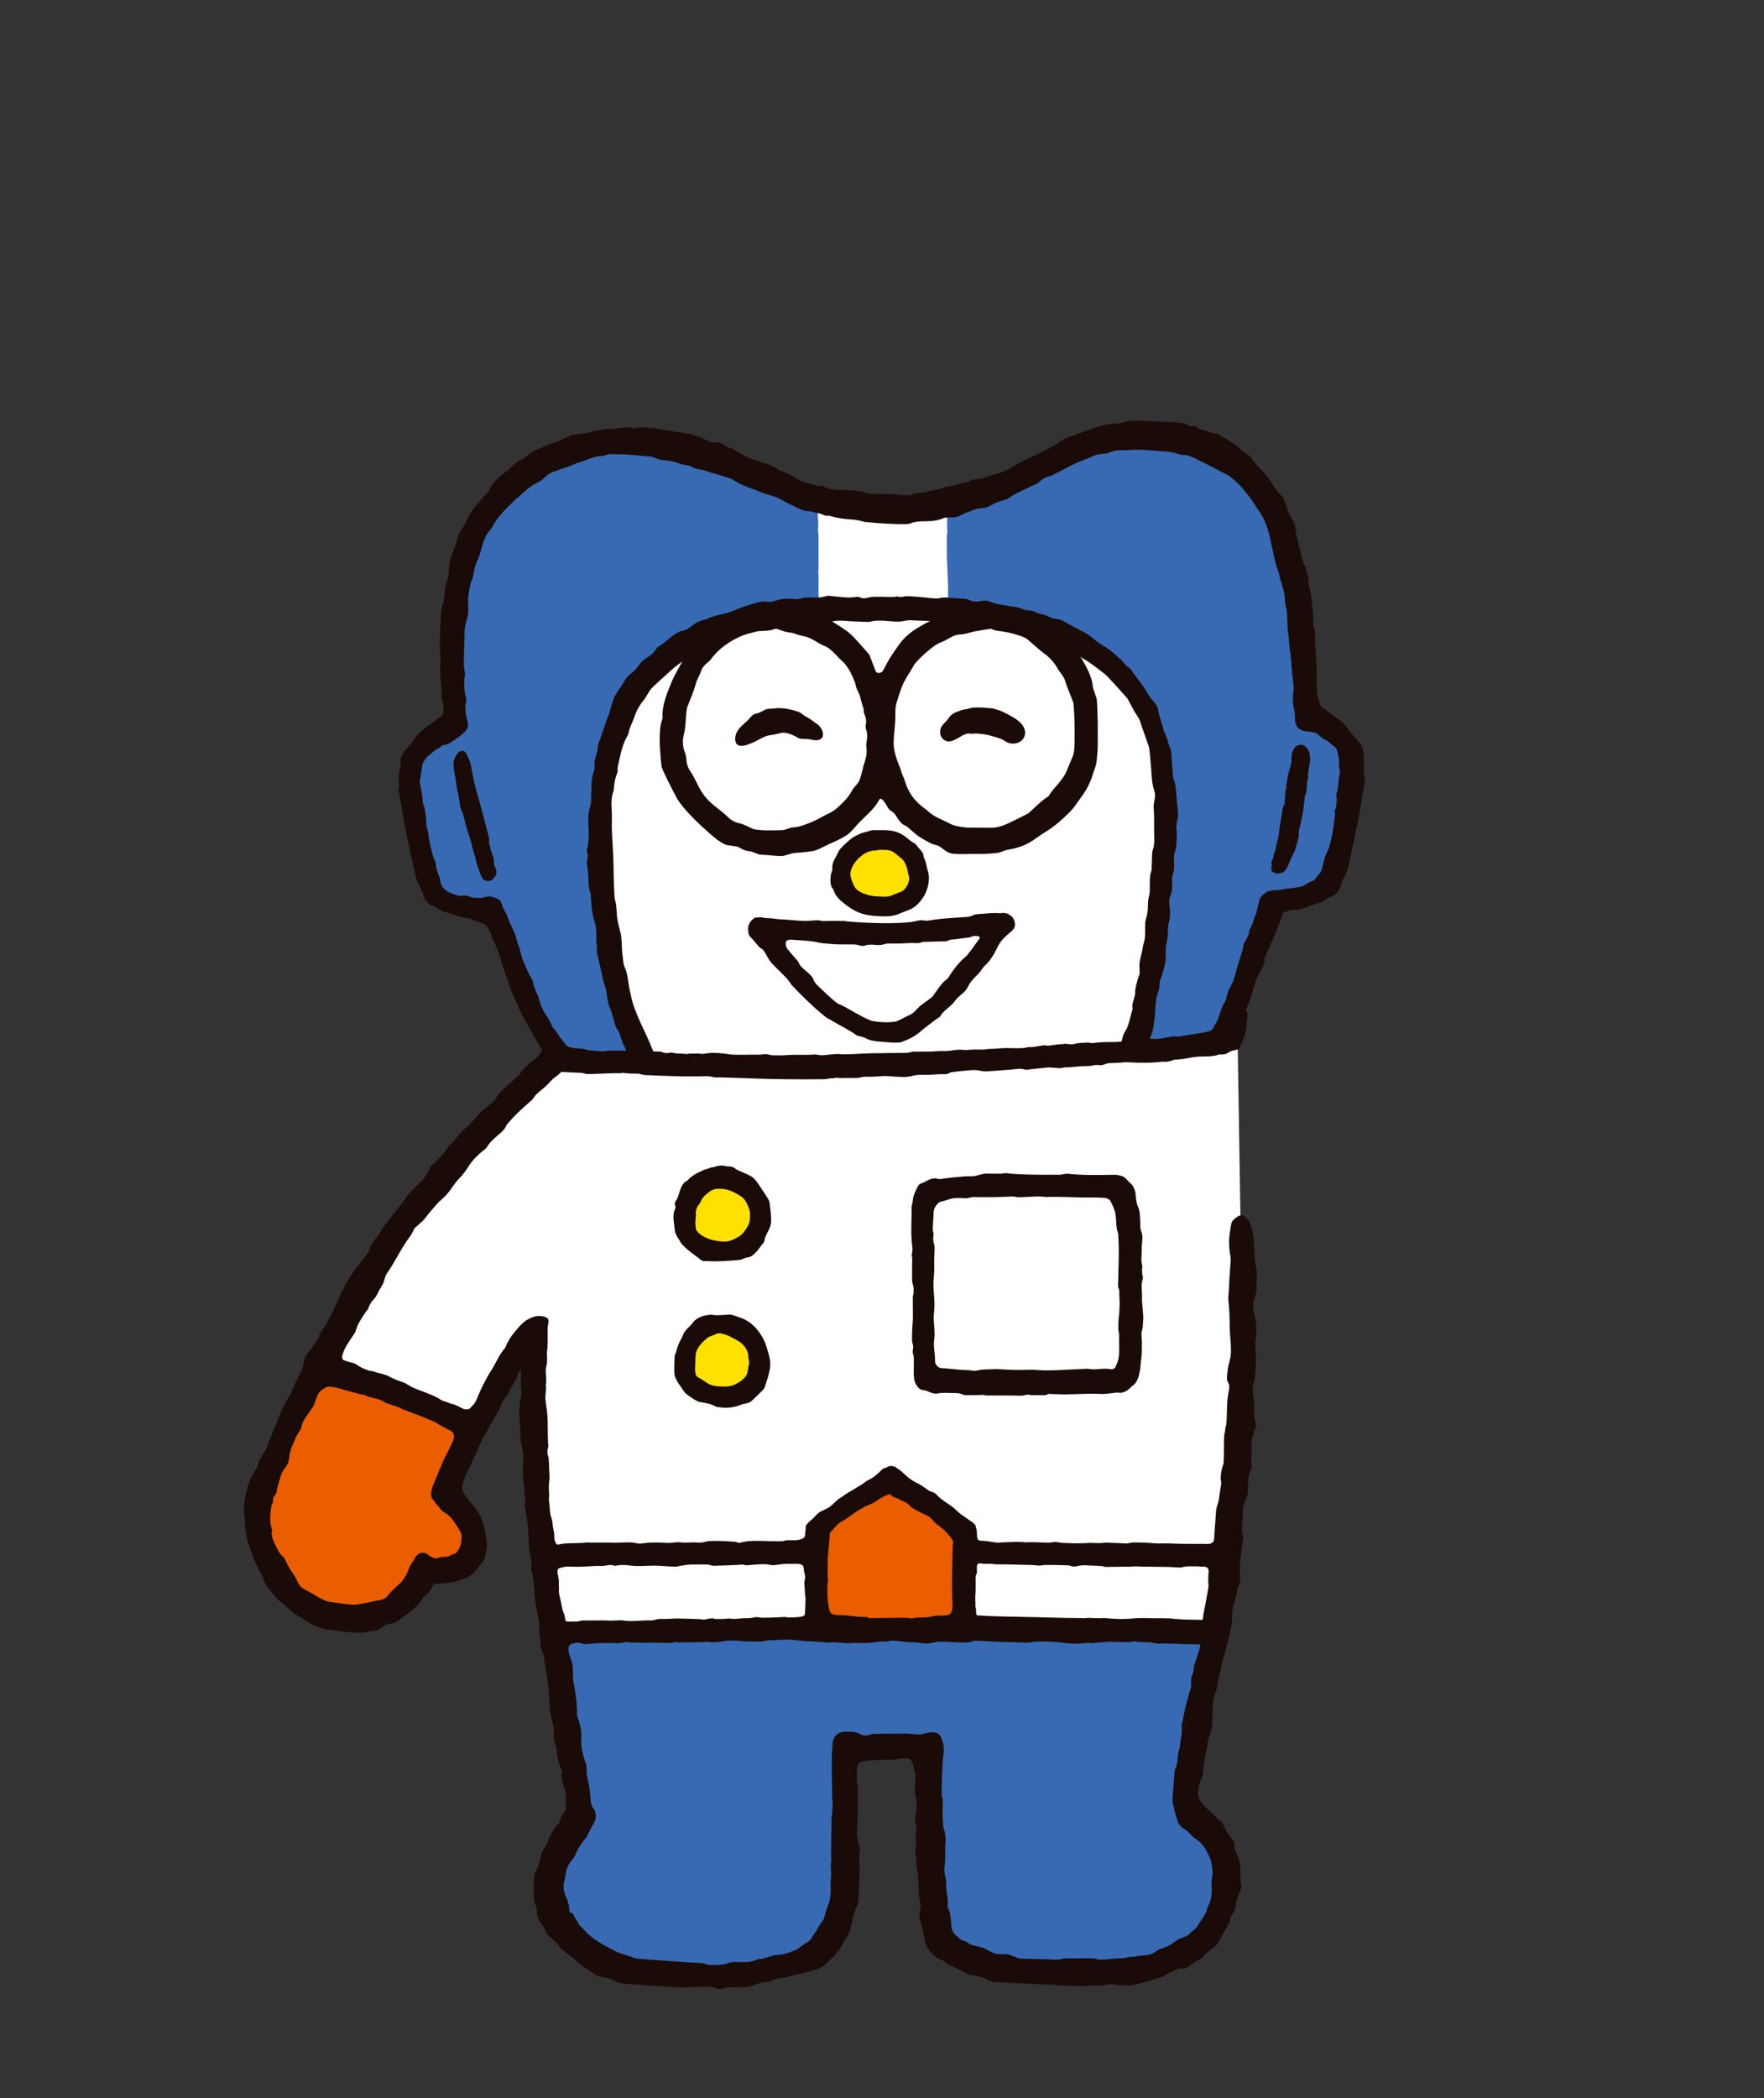 <?xml version="1.0" encoding="UTF-8"?>
<svg id="a" xmlns="http://www.w3.org/2000/svg" version="1.1" viewBox="0 0 374.173 445.039">
  <rect x="0" y="0" width="374.173" height="445.039" fill="#333333" stroke="none"/>
  <defs>
    <style>
      .cls-1, .cls-2, .cls-3, .cls-4, .cls-5, .cls-6, .cls-7 {
        stroke-width: 0px;
      }

      .cls-1, .cls-4 {
        fill: #1a0b08;
      }

      .cls-2 {
        fill: #ea5e00;
      }

      .cls-3 {
        fill: #ffe100;
      }

      .cls-4, .cls-6 {
        fill-rule: evenodd;
      }

      .cls-5 {
        fill: #376ab2;
      }

      .cls-6, .cls-7 {
        fill: #fff;
      }
    </style>
  </defs>
  <path class="cls-6" d="M263.202,263.26c.1,4.12,1.15,9.56-.24,14.09,1.9,8.18-.82,16.54.56,24.95-2.15,11.13-2.44,22.4-3.68,33.57-2.86,15.4-6.45,30.21-8.48,45.81,2.6,5.09,7.8,7.63,8.75,13.53,1.26,7.87-2.92,15.75-9.47,19.49-4.08.51-8.37,4.22-13.26,3.46-10.32-.42-36.95,2.92-39-10.21-1.76-11.29,1.37-22.49-1.71-33.73-.19-.7-1.18-3.7-2.08-3.77-19.24-1.47-15,2.8-15.64,18.13,2.92,23.86-4.04,28.64-26.38,30.4l.01-.02c-7.99-.92-16.62.36-24.51-2.38-8.19-5.38-13.01-10.31-11.86-17.93.89-4.74,4.16-8.29,5.9-12.66,1.99-5.01.27-7.4-.51-12.33-.51-3.21-1-6.41-1.5-9.62-1-6.45-1.99-12.91-2.89-19.37-1.25-9-2.33-18.03-3.03-27.1-.04-.5-.07-1-.11-1.5-.48-7.11-.42-14.24-.58-21.37-.04-1.95-.04-5.1-2.11-6.14-2.48-1.25-4.23,1.38-5.32,3.15-.98,1.58-1.45,3.47-2.41,5.08-.67,1.13-1.57,1.94-2.16,3.16-1.64,3.4-3.2,6.83-4.69,10.3-1.2,2.8-2.65,6.93.11,9.31,4.45,4.09,5.24,12.9-2.16,13.43-1.63.13-3.56-.5-5.46,1.99-11.57,18.33-35.57,3.83-34.69-14.53.02-5.78,4.48-10.79,6.25-16.36,2.94-6.35,5.41-13.06,9.28-19.03,10.37-23.32,30.33-43.64,48.5-62.02-4.21-5.77-6.76-12.14-9.29-19.03-1.74-3.5-2.32-9.93-6.45-11.01-10.35-1.19-13.3-7.8-14.12-17.93-3.22-11.69-.96-15.53,8.23-22.92-7.07-41.78,17.47-67.9,53.55-55.62,12.34,5.26,24.81,11.92,39.03,11.3,19.36,1.15,34.69-15.03,53.88-15.76,31.29-.21,32.07,35.18,33.69,58.52,2.79,3.02,6.58,5.19,8.79,8.56,1.28,3.49.08,8.76-.45,12.59-.77,7.41-2.82,18.8-11.16,18.29-6.26-.46-9.15,14.97-11.97,21.03l.84,52.2Z"/>
  <path class="cls-5" d="M285.472,161.72c.36-3.92-2.8-5.56-5.61-7.56-.79-.49-3.33-.36-3.55-.95-.75-7.73-1.24-15.67-1.91-23.5-2.08-14.58-6.6-31.52-23.3-34.73-19.37-5.35-29.85,7.63-46.71,12.44-27.4,9.66-49.4-13.43-75.69-12.48-29.33,4.66-34.22,32.32-31.05,57.95-.99,6.07-13.14,2.06-9.24,17.9.74,5.85,2.01,11.38,3.68,16.95,1.53,3.95,5.86,3.6,9.26,4.11,1.28.05,2.66-.62,3.58.09,4.63,9.34,6.66,21.44,13.45,29.92,3.75,3.75,9.67,2.02,14.41,2.41,3.22-.38.05-4.12-.15-5.89-7.7-20.67-12.32-64.9,7.4-79.53,6.79-6.03,16.14-8.73,25.02-10.15,8.89-1.27,18.17-.2,27.24-.85,35.29-.24,59.72,13.68,55.49,52.51-1.06,13.06-2.31,26.43-5.2,39.32-.48,4.28,7.84.88,10.22,1.13,6.42.52,7.48-6.09,9.38-10.84,2.17-5.83,3.94-11.55,5.99-17.4.76-4.39,7.61-1.49,11.1-4.62,5.95-7.1,5.59-17.49,6.18-26.22l.01-.01Z"/>
  <path class="cls-5" d="M121.292,391.53c-1.86,3.37-4.41,7.13-2.59,11.36.88,1.52.13,3.48,1.69,4.05,6.22,11.44,20.5,10.07,31.56,11.27,9.27-1.24,21.74-1.22,24.64-12.54,2.52-11.52.46-24.42,1.45-36.12.5-1.45,2.87-.85,3.86-.43.91.5,2.11.53,3.28.08,4.85-.25,9.13.21,12.96-.31.97,13-.16,27.38,2.29,40.3,1.4,5.28,10.83,5.96,15.29,7.52,16.4.86,46.37,2.59,42.59-21.92-2.74-9.43-10.06-4.67-7.78-18.46,1.53-7.98,2.45-15.98,4.51-23.86.48-1.49,2.02-4.5-.38-5.05-10.65-.89-21.26-.04-31.8-.61-32.7.23-66.14-.46-99.14.38-5.11-.98-5.14,2.96-3.71,6.72.63,6.92,1.34,13.94,2.8,20.54.24,1.49.22,2.96.73,4.72.73,8.33,3.22,4.25-2.24,12.37l-.01-.01Z"/>
  <path class="cls-2" d="M57.632,329.31c5.3,10.55,12.2,14.72,24.06,11.25,2.53-1.71,4.98-4.15,6.15-6.81.45-.86,1.2-2.7,1.88-2.99,2.88,2.29,8.88,1.25,9.56-3.65.58-4.89-3.95-6.56-6.23-9.82-.59-4.07,5.45-9.42,4.42-13.66-6.49-5.84-16.84-7.84-25.09-10.5-3.89-1.48-6.19.88-7.21,4.52-4.21,6.15-6.38,13.67-8.68,20.64-1.15,3.37-.59,7.99,1.14,11.03v-.01Z"/>
  <path class="cls-2" d="M174.772,342.52c3.65,3.43,19.15,1.88,24.59,1.6,7.16.79,2.91-12.07,4.16-16.41l-1.43-.05h1.43c-.22-5.27-10.19-9.44-14.25-12.08-3.74.44-13.4,6.09-14.71,9.61-.19,5.74-1.28,11.61.21,17.33Z"/>
  <path class="cls-3" d="M157.172,282.03c.5.32.98.68,1.46,1.11.89.78,1.17,1.86,1.43,2.98.44,1.89.79,4.41-.17,6.2-2.02,3.73-7.18,4.3-10.88,3.17-1.78-.54-2.82-1.98-3.86-3.42-1.28-1.78-.5-4.04.25-5.9,1.1-2.7,3.74-4.82,6.45-5.78,1.33-.47,2.23.13,3.43.65.69.3,1.31.62,1.89.99h0Z"/>
  <path class="cls-3" d="M160.642,258.02c0,2.35-.62,4.43-2.6,5.87-1.61,1.18-3.55,1.24-5.48,1.23-1.87,0-3.49-.15-5.03-1.32-1.65-1.26-2.9-2.51-3.13-4.69-.26-2.49.65-5.13,2.41-6.91,1.72-1.74,4.15-2.46,6.54-2.44,1.26.01,2.35.66,3.37,1.33.68.45,1.46.8,2.11,1.3,1.52,1.18,1.81,3.86,1.81,5.62v.01Z"/>
  <path class="cls-3" d="M192.322,180.84s.06.03.09.05c.51.34.71,1.25.93,1.79.32.78.5,1.82.52,2.66.03,1.06-.07,1.94-.59,2.89-.46.84-.95,1.74-1.83,2.21-1.81.94-3.97,1.09-5.97,1.11-1.5.01-3.43-.16-4.73-1.01-1.52-1-2.43-2.64-2.7-4.4-.16-1.07,0-1.95.49-2.92.52-1.04,1.15-2.04,2.08-2.76,1.68-1.3,3.65-2.44,5.82-2.45,1.09,0,2.64.1,3.51.85.3.26.52.62.79.91.25.26.53.5.82.7.24.17.53.25.77.38v-.01Z"/>
  <path class="cls-7" d="M201.142,126.81v-.1c-.08-.51-.04-1.03-.04-1.56,0-.39,0-.77-.01-1.16-.05-2.23-.24-4.46-.24-6.69v-3.26c0-.11-.02-.23-.01-.35.03-.28.11-.53.11-.82,0-.35-.04-.71-.04-1.06v-3.21c0-.86.06-1.71,0-2.57-.08-1.6-3.12-.35-3.9-.19-.8.16-1.6.21-2.4.29-2.92.33-5.86.66-8.8.62-1.99-.02-3.9-.23-5.82-.74-.92-.27-1.85-.49-2.79-.68-.48-.1-.97-.15-1.47-.13s-.98.09-1.43.25c-.36.13-.84.35-.91.78-.03.15.02.3.04.44.03.24.04.49.04.73v1.73c0,.66.08,1.33.1,1.99.02.45-.03.89-.05,1.34,0,.17,0,.33.04.5.08.48.06.97.06,1.46v3.51c0,1.01.02,2.03,0,3.04,0,.17-.05.31-.06.48-.02.19.05.38.06.57.03.49,0,.98,0,1.47v1.4c0,.46-.06.97.01,1.42.02.13.08.23.12.35.06.19.06.41.08.61.04.43.07.86.27,1.25.18.31.39.45.74.53.88.19,1.87.1,2.77.12,1.71.02,3.45.02,5.18-.06,1.93-.1,3.82-.29,5.75-.27,1.32.02,2.69.08,3.99-.1.04,0,.1-.02.14-.02.33-.02.64-.02.95-.04.95-.02,1.89-.12,2.82.04.4.07.78.16,1.17.26.26.07.47.21.72.29.6.19,1.49.15,2.05-.15.23-.12.45-.28.57-.51.15-.27.16-.6.17-.9,0-.13.03-.24.06-.37.04-.19-.03-.36-.03-.55l-.01.02ZM192.782,128.71c.51-.06,1.05-.14,1.58-.19,1.25-.14,2.51-.25,3.76-.27,1.03,0,2.06,0,3.08.02l-8.41.45-.01-.01Z"/>
  <path class="cls-4" d="M242.382,271.24c.04-.13.05-.31.03-.46-.19-.75-.22-1.51-.09-2.27-.42-1.2-.08-2.42-.14-3.65-.08-1.22.42-2.44-.08-3.62-.32-.73-.19-1.53-.25-2.28-.08-1.08-.01-2.12-.51-3.14-.19-.4-.26-.87-.35-1.33-.06-.29-.07-.73-.09-1.03-.1-1.16-.49-2.02-1.36-2.73-.35-.3-.71-.83-1.1-1.07-.26-.17-.56-.28-.86-.34-.44-.1-.91-.18-1.37-.16-3.23.05-6.45.13-9.66-.21-.62-.07-1.23.21-1.84.2-2.52,0-5.05.02-7.57-.07-1.06-.04-2.12-.07-3.17-.2-.29-.03-.61-.11-.9-.06-.21.03-.4.1-.62.11-.71.02-1.43,0-2.14,0-.44,0-.89-.04-1.33-.01-.39.03-.79.14-1.17.23-.33.07-.63.21-.96.27-.68.12-1.4.02-2.08.07-.87.07-1.74.16-2.6.23-.57.05-1.13.13-1.7.21-.47.07-.97.19-1.45.12-.3-.05-.58-.15-.89-.13-.47.04-.96.23-1.38.43-.43.2-.8.47-1.26.61-.34.1-.57.23-.74.55-.5.94-1.05,1.99-1.13,3.07-.02.32-.1.61-.18.91-.1.38-.08.76-.08,1.15,0,.5,0,.99-.01,1.49-.02,1.23-.07,2.47-.04,3.7.02.63.05,1.27.12,1.9.06.51.15,1.02.11,1.53-.02.28-.13.55-.15.83-.01.18.05.34.07.52.08.6.01,1.25.01,1.86v1.91c0,.55-.06,1.14.06,1.68.08.36.23.68.24,1.06.02.36.02.72.01,1.08,0,.24-.09.43-.14.66-.06.32-.02.67-.02,1v1.13c0,1.11.06,2.23-.02,3.34-.06.94-.14,1.88-.14,2.82,0,.43-.02.87,0,1.3.02.27.11.51.18.77.2.71-.24,1.4.07,2.11.12.31.12.62.12.95v1.38c0,1.09-.1,2.22.17,3.28.11.43.39.85.66,1.21.17.24.44.47.7.57.43.17.94.14,1.34.33.73.35,1.53.66,2.34.47.42-.1.84-.1,1.27-.1.55,0,1.1,0,1.64.03.71.03,1.41-.06,2.06.25.68.32,1.46.19,2.19.19.61,0,1.23.03,1.84-.03.24-.02.45-.05.68.02.22.06.41.09.64.09,1.27,0,2.55-.01,3.82,0,.48,0,.97,0,1.45.01.59,0,1.17.02,1.76.04.16,0,.31,0,.46-.01.42-.06.88-.25,1.3-.22.13,0,.24.06.37.08.21.04.44.03.65.03h1.9c.26,0,.56.04.81-.04.15-.05.28-.15.44-.19.24-.06.53-.02.78,0,.3.01.59.02.89.03.62.02,1.25.04,1.87.04h.08c1.23,0,2.46-.08,3.68-.1,1.23-.02,2.46-.07,3.69,0,1.24.08,2.43-.19,3.64-.29.2-.02.44.07.65.06.21,0,.42-.04.63-.11.39-.12.73-.29,1.03-.55.14-.12.31-.21.45-.34.11-.1.18-.23.28-.33.13-.14.31-.21.46-.33.17-.14.31-.33.44-.5.25-.34.39-.66.53-1.04s.2-.79.29-1.19c.08-.34.16-.73.18-1.08.05-1.16.31-2.29.31-3.46,0-.63.01-1.26.01-1.89,0-.59-.12-1.19-.09-1.77.01-.36.15-.69.21-1.04.1-.58.12-1.19.16-1.78.08-1.69-.33-3.39-.26-5.08.04-1.23-.27-2.47.17-3.64l-.02-.04ZM237.402,285.35c0,.41.01.82,0,1.23,0,.55-.07,1.15-.18,1.69-.11.56-.38,1.05-.58,1.59-.12.33-.51.56-.85.56-.35,0-.7-.12-1.05-.12-.56,0-1.16,0-1.72.06-.62.06-1.26.11-1.87-.01-.58-.11-1.22,0-1.81.02-.63.01-1.26.04-1.89.07-2.51.12-5.03.32-7.55.12-.76-.06-1.53-.05-2.3-.03-1.53.04-3.06.03-4.59-.08-.79-.05-1.61-.1-2.39-.05-.76.05-1.53.02-2.3.09-.6.05-1.21.27-1.81.24-.38-.02-.76-.13-1.14-.14-.62-.02-1.25-.04-1.87-.09-1.25-.1-2.5-.26-3.76-.33-.77-.05-1.43-.73-1.4-1.54.04-1.53-.41-3.08-.17-4.61.1-.6.08-1.23.05-1.83-.05-1.23-.25-2.47-.11-3.68.09-.76.13-1.53.1-2.3-.04-1.38-.24-2.76-.2-4.15.04-1.22.21-2.43.16-3.66-.05-1.24.05-2.48.08-3.73,0-.4-.09-.73-.2-1.12-.11-.38-.12-.8-.09-1.19.02-.26.11-.48.05-.74-.09-.4-.18-.76-.17-1.18.01-.4.06-.79.08-1.19.03-.76.08-1.53.13-2.29.05-.68.57-1.53,1.12-1.91.33-.24.83-.27,1.22-.39.36-.11.71-.24,1.06-.35,1.06-.32,2.18-.26,3.27-.17.49.04,1-.18,1.49-.23.6-.05,1.19-.02,1.79,0h2.48c1.26,0,2.52-.09,3.77-.13.29,0,.59-.04.87,0,.17.02.33.07.49.1.55.08,1.17.02,1.72,0,1.5-.03,3.01-.25,4.5,0,3.06-.14,6.13.14,9.19.09,1.07-.01,2.15.03,3.22.08.46.02.89.2,1.25.58.19.39.4.79.59,1.22.14.28.27.68.37.97.07.13.06.3.1.45.32,1.34.08,2.74.54,4.08.16.42.11.91.14,1.36.17,2.61.04,5.22-.02,7.82,0,.62-.04,1.23-.05,1.85,0,.22-.03.47.04.68.05.14.14.25.17.39.1.5.03,1.07.07,1.58.07.95.05,1.94,0,2.89-.04.94-.21,1.88-.22,2.82-.01.69-.06,1.35.12,2.02.09.33.04.71.04,1.05v1.54h.02Z"/>
  <path class="cls-4" d="M163.112,287.44c-.26-.89-.6-2.27-1.01-3.11-1.14-2.32-2.88-4.24-5.4-4.98-.74-.22-1.48-.64-2.27-.53-.41.06-.81.05-1.22.07-.49.02-.99.08-1.48.05-.37-.02-.72-.13-1.1-.1-1.12.1-2.19.39-3.1,1.08-.32.24-.5.51-.73.83-.27.37-.67.67-.99.99-.29.3-.55.63-.75.99-.2.37-.3.77-.51,1.14-.29.49-.54,1-.73,1.53-.08.2-.14.41-.21.62-.11.37-.19.83-.38,1.16-.17.3-.13.59-.15.93-.06,1.01-.07,2.02-.05,3.03.02.85.46,1.6.91,2.3.33.51.7.98,1.02,1.49.24.39.59.72.97.98.75.53,1.49,1.1,2.36,1.42,1.21.2,2.47.35,3.59,1.02,1.83.38,3.64.28,5.41-.46.42-.17.91-.19,1.34-.33.27-.08.58-.24.79-.42.79-.73,1.55-1.47,2.3-2.24.21-.2.42-.46.51-.74.38-1.16.78-2.33,1.02-3.53.21-1.04.17-2.16-.15-3.2l.01.01ZM158.722,290.13c-.04.14-.08.29-.1.43-.04.22-.06.46-.11.68-.11.46-.42.79-.74,1.11-.23.23-.38.43-.68.58-.28.15-.52.36-.8.51-.54.29-1.15.53-1.76.59-.91.09-1.82.05-2.73-.07-.44-.06-.9-.17-1.3-.36-.7-.32-1.46-1-2.14-1.32-.4-.2-.68-.34-.79-.81-.14-.6-.16-1.2-.1-1.81.08-.94-.07-1.99.2-2.91.19-.65.61-1.22,1.04-1.73.38-.45.84-.82,1.27-1.21.4-.36.99-.46,1.47-.68.33-.15.66-.33,1.03-.35.52-.02,1.05.18,1.53.34.25.08.51.18.74.3.92.47,1.89.92,2.67,1.62.58.51,1,1.16,1.2,1.91.12.46.09.92.17,1.38.03.18.11.33.11.52,0,.29-.06.59-.12.87-.03.13-.06.26-.1.39l.04.02Z"/>
  <path class="cls-4" d="M163.262,255.22c-.04-.3-.15-.61-.29-.87-.4-.67-.81-1.32-1.26-1.95-.63-.9-1.42-2.38-2.39-2.92-.88-.48-1.81-.85-2.73-1.26-.2-.09-.4-.17-.57-.31-.12-.1-.21-.21-.35-.28-.44-.22-.85-.24-1.33-.26-.25-.01-.49-.07-.73-.12-.77-.13-1.45.03-2.17.27-.2.07-.41.03-.61.1-.21.07-.42.16-.63.22-.57.16-1.09.36-1.62.61-.63.3-1.26.63-1.82,1.04-.28.21-.55.44-.78.71-.1.12-.15.2-.29.26-.15.07-.29.13-.41.24-.55.49-.81,1.14-1.06,1.81-.17.45-.25.94-.44,1.38-.1.24-.21.52-.37.74-.11.16-.22.28-.26.49-.09.42.27.87.06,1.27-.6,1.14-.29,2.62-.16,3.85.03.3.14,1.13.25,1.41.29.7.89,1.4,1.15,2,1.28,1.53,2.89,2.47,4.33,3.65.35.28.82.14,1.29.16,2.14.16,4.29-.06,6.43-.2.38-.03.75-.11,1.1-.25.31-.13.58-.29.93-.32.71-.06,1.17-.45,1.66-.94.43-.42.8-.91,1.15-1.39.25-.34.58-.68.76-1.07.11-.25.09-.54.2-.8.12-.3.23-.62.39-.89.22-.38.39-.81.58-1.21.26-.55.3-1.17.3-1.77.01-1.14-.21-2.27-.31-3.4h0ZM159.062,257.2c.1,1.76-.18,2.45-.6,3.1-.56.89-.93,1.49-1.89,2.05-.96.57-1.98,1.05-3.07.98-1.7-.09-3.1-.36-4.57-1.27-.42-.25-1.2-.88-1.29-1.35-.17-.77-.17-1.59-.08-2.36.04-.34.08-.62.04-.96-.05-.42.05-.88.23-1.26.1-.21.23-.41.37-.6.17-.22.34-.39.43-.66.28-.91,1.16-1.59,1.89-2.14.5-.38,1.07-.57,1.69-.61.14,0,.3.02.46.01,1.42-.03,2.69.52,3.89,1.22.39.24.97.6,1.26.96.58.72.95,1.58,1.19,2.48.13.43.1.91.05.41h0Z"/>
  <path class="cls-4" d="M249.612,176.29c-.02,1.56.06,3.12-.46,4.56-.14.37-.1.82-.12,1.25,0,.57,0,1.14.02,1.71.02.59-.1,1.13-.27,1.64-.27.8-.14,1.68-.15,2.54,0,.74-.1,1.41-.39,2.04-.23.51-.29,1.07-.21,1.66.21,1.46.27,2.88-.18,4.26-.11.37-.07.84-.11,1.27-.04.72,0,1.48-.17,2.14-.24.97-.31,1.96-.29,2.97.02,1.19-.16,2.47-.53,3.54-.2.55-.29,1.25-.55,1.74-.14.25-.25.8-.24,1.11.02.87-.3,1.65-.54,2.47-.24.77-.31,1.92-.35,2.72-.06,1.38-.21,2.75-.45,4.11-.11.66-.42,1.42-.62,2.09-.02.09-.06.07-.08.16-.13.47-.25,1.08-.46,1.52-.18.38-.39.95-.74,1.2-.31.19-.73.25-1.07.33-.67.11-1.33.22-2.01.2-.9-.04-1.85-1.03-1.83-1.99,0-.21.04-.42.07-.65h.02c.08-.34.2-.7.27-1.05.08-.32.18-.54.35-.85.17-.29.41-.69.55-.98.21-.48.35-1.03.51-1.54.12-.41.25-.96.35-1.39.08-.27.13-.41.21-.71.06-.23.14-.45.08-.69-.1-.48.04-.89.17-1.35.12-.44.27-.9.35-1.34.08-.37.04-.89.09-1.25.06-.41.18-.82.29-1.23,0-.03,0-.05.02-.09.1-.35.22-.85.35-1.19.1-.24.23-.58.25-.83.02-.37-.04-.74-.04-1.11-.02-.39-.02-.9.04-1.29.12-.66.33-1.44.48-2.11.08-.27.14-.57.16-.86.09-.72.38-1.36.46-2.06.08-.88.04-1.75.06-2.63,0-.59.06-1.15.25-1.68.21-.67.29-1.38.33-2.1,0-.88.02-1.74.25-2.56.11-.38.15-.82.15-1.24.04-1.44-.1-2.9.39-4.22.02-1,.07-1.99.09-2.98.02-.43,0-.86.16-1.25.27-.78.34-1.62.31-2.47-.08-2.15.05-4.25-.12-6.4-.06-.72.1-1.36.23-2.04.12-.55.08-1.11-.1-1.68-.27-.84-.44-1.66-.51-2.52-.11-1.81-.27-3.64-.44-5.45-.04-.41-.12-1.13-.25-1.53-.55-1.62-1.26-3.47-1.77-5.1-.29-.97-1.02-1.71-1.46-2.61-.41-.76-.82-1.52-1.26-2.35-1.17-1.32-2.39-2.69-3.65-4.03-.36-.43-.78-.84-1.2-1.19-1.53-1.21-3.06-2.41-4.74-3.36-.17-.1-.36-.22-.55-.31-1.24-.71-2.5-1.44-3.8-2.01-.48-.21-.99-.46-1.45-.76-.33-.19-.67-.31-1.01-.41-.41-.09-.81-.15-1.21-.28-1.15-.39-2.28-.67-3.45-.86-.25-.06-.51.02-.74-.12-.63-.35-1.27-.57-1.91-.7-.39-.1-.78-.19-1.15-.41-.48-.29-.99-.46-1.54-.53-1.31-.17-2.64-.06-3.96-.25-1.3-.19-2.65-.46-3.95-.99-.12-.06-.25-.06-.39-.08-.64.06-1.28.18-1.96-.08-.04,0-.12.02-.16.02-1.11.24-2.25.16-3.38.02-.57-.05-1.11-.09-1.68-.11-1.32-.06-2.65-.06-3.97-.16-.55-.02-1.07.04-1.58.16-.39.09-.8.13-1.19.13-2.02.02-4.11-.53-6.05.04-.25.06-.55,0-.82,0-.96-.04-2.12-.04-3.1-.11-1.38-.1-2.77-.27-4.07.05-.13.04-.27.08-.4.12-.39.13-.84.08-1.23.08-.97,0-1.93,0-2.88-.02l-.46-.02c-.57,0-1.11.06-1.64.23-.53.15-1.07.19-1.64.15-.16,0-.29-.02-.42,0-.41.08-.81.16-1.21.25-.39.1-.8.29-1.21.27-1.16-.11-2.17.33-3.23.61-.42.12-.87.23-1.32.35-.3.08-.31.08-.03,0-1.15.31-2.32.59-3.48.97h-.02c-4.2,1.4-5.29,1.8-7.4,2.75-.86.39-1.85.88-3.29,1.54-.25.14-.51.23-.86.39-.34.27-.7.53-1.07.82-.247.193-.253.2-.02.02-.74.53-1.48,1.07-2.19,1.71-1.27,1.15-2.69,2.43-3.94,3.59-.97.9-1.32,2.08-2.16,3.06-.91,1.09-1.43,2.16-2.02,3.87-.35.96-.9,1.85-1.03,2.91-.08.42-.39.8-.59,1.2-.86,1.79-1.19,3.57-1.72,5.96-.1.44.08.9-.1,1.3-.36.84-.55,1.74-.66,2.65-.06.45-.04.96-.19,1.36-.69,1.91-.22,3.92-.29,5.94-.1,3.12.29,6.23.34,9.39.04,2.07.04,4.13.18,6.17.04.5.02.98.15,1.42.39,1.4.29,2.83.51,4.26.22,1.27.69,2.46.82,3.76.14,1.38.08,2.71.29,4.09.12.7.1,1.42.39,2.06.25.59.42,1.07.55,1.72.11.65.25,1.28.32,1.93.1.82.33,1.77.5,2.55.87,4.09,3.15,7.6,4.6,11.48.03.09.05.17.09.27h0c.12.34.23.68.29,1.01.06.27.18.76.04,1.01-.12.22-.53.23-.74.27-.29.06-.61.08-.9.08-.95.04-1.95-.13-2.82-.51-.52-.21-.84-.53-1.07-1.01-.15-.33-.32-.67-.48-1-.04-.1-.09-.19-.14-.29-.12-.27-.25-.55-.37-.82h-.02c-.19-.48-.38-.97-.57-1.43-.17-.48-.27-1-.46-1.44-.13-.31-.38-.51-.53-.78-.25-.42-.33-.93-.48-1.4-.23-.8-.44-1.62-.7-2.41-.08-.23-.22-.44-.31-.68-.06-.14-.1-.29-.14-.43-.17-.85-.42-1.73-.48-2.61-.08-.99-.59-1.87-.76-2.82-.19-1.08-.45-2.11-.71-3.16-.11-.53-.23-1.03-.32-1.54-.1-.46-.29-.99-.25-1.46,0-.15.03-.29.02-.44-.02-.25-.06-.53-.08-.78-.04-.51-.06-1.03-.06-1.54,0-.45.02-.9,0-1.32-.02-.22-.06-.43-.08-.65-.09-.94-.49-1.83-.66-2.77-.2-1.09-.31-2.2-.41-3.3-.04-.47.04-.92-.11-1.38-.21-.63-.35-1.23-.39-1.87-.04-.96-.02-1.93-.15-2.87-.16-.95-.31-1.87-.04-2.8.15-.61-.31-1.25-.12-1.86.29-.91.31-1.85.35-2.8.04-1.4-.17-2.81-.08-4.2.04-.63.14-1.27.35-1.84.33-.87.19-1.77.25-2.71.06-1.71-.02-3.38.61-4.98.21-.57.04-1.19.09-1.78.16-1.22.71-2.25.73-3.51,0-.13.06-.28.09-.42.04-.15.08-.29.14-.44.37-.8.55-1.6.88-2.43.32-.82.55-1.72.89-2.54.63-1.34.77-2.67,1.29-4.03.27-.7.66-1.32,1.07-1.95.48-.72,1.01-1.37,1.43-2.18.45-.91,1.62-1.5,2.24-2.27.27-.33.55-.69.8-1.01.55-.69,1.17-1.25,1.97-1.68.62-.33,1.09-.88,1.5-1.49.16-.23.33-.48.57-.62,1.38-.76,2.29-1.87,3.63-2.69.23-.16.46-.29.74-.43.11-.05.27-.07.38-.11.88-.16,1.64-.55,2.28-1.09.88-.74,1.87-1.21,3.02-1.42,1.24-.65,2.63-.93,3.99-1.24,1.07-.25,2.12-.67,3.13-1.11,1.15-.51,2.35-.8,3.55-1.17.67-.21,1.34-.29,2.06-.23.71.06,1.4.04,2.05-.21,1.05-.43,2.16-.43,3.29-.39.55,0,1.12.16,1.65,0,1.07-.31,2.16-.38,3.29-.25.35.04.69.02,1-.02.64-.07,1.22-.27,1.89-.4,1.98.17,4.06.59,6.07.25.25-.06.55.06.8.15.42.16.84.21,1.22.1.65-.17,1.29-.29,1.97-.27.55.02,1.09-.02,1.64,0,.94.04,2.1.11,3.02-.08.7.31,1.3-.04,1.95-.04.82-.02,1.64.1,2.43.14,1.2.06,2.41.29,3.6.33.27,0,.55.02.8-.04.65-.18,1.3-.18,1.99-.14.25.02.51.04.76.08.8.08,1.6.08,2.37.15.41.02.84.06,1.19.24.93.46,1.79.46,2.71.25.61-.16,1.3-.06,1.95.19.76.27,1.54.55,2.33.61.25.02.51.11.78.15,1.3.25,2.59.23,3.86.84.74.37,1.56.06,2.29.46.61.33,1.24.48,1.89.63.39.08.78.23,1.15.42.48.23.97.43,1.5.51.51.1,1.01.08,1.51.37,1.3.76,2.61,1.5,3.93,2.14.86.42,1.66.94,2.43,1.58,1.07.9,2.16,1.53,3.31,2.3,1.03.68,1.89,1.64,2.88,2.39.39.59.8,1.15,1.42,1.5.23.12.44.37.61.59.62.96,1.3,1.85,2,2.75.7.88,1.21,1.93,1.85,2.86.33.46.71.9,1.07,1.32.39.43.65.94.73,1.51.21,1.4.87,2.96,1.14,4.34.41.78.73,1.56.92,2.37.17.84.66,1.6.7,2.16.14,1.69.23,3.36.35,4.75.02.41.08.86.23,1.25.33.81.41,1.65.46,2.51.14,1.7.31,3.37.45,5.01-.16,1.12-.61,2.16-.31,3.34l.01-.02Z"/>
  <path class="cls-4" d="M104.772,186.18s-.05.05-.07.07c-.17.17-.24.36-.48.48s-.49.13-.75.11c-.24-.02-.48-.06-.69-.16-.4-.18-.54-.51-.71-.89-.12-.26-.22-.53-.32-.81-.29-.81-.59-1.6-.79-2.43-.08-.32-.11-.65-.22-.96-.1-.26-.17-.52-.25-.78-.22-.71-.37-1.43-.56-2.15-.22-.84-.5-1.67-.76-2.49-.22-.68-.4-1.38-.58-2.07-.09-.35-.17-.71-.26-1.06-.09-.39-.25-.72-.41-1.09-.48-1.08-.42-2.23-.7-3.37-.29-1.19-.47-2.4-.62-3.6-.16-1.22-.61-2.4-.34-3.63.07-.31.21-.58.36-.85.24-.42.43-.88.88-1.11.35-.18.74-.22,1.06.04s.52.7.68,1.08c.23.53.47,1.07.6,1.63.1.35.16.72.21,1.07.23,1.27.47,2.53.8,3.78.84,2.98,1.66,5.92,2.4,8.92.15.62.36,1.23.5,1.85.03.12.04.24.02.37-.03.25-.07.45-.02.7.14.75.38,1.48.62,2.21.14.42.33.87.39,1.31.04.27-.02.54,0,.81.04.41.27.75.41,1.12s.19.79.05,1.19c-.09.27-.24.52-.44.73l-.01-.02Z"/>
  <path class="cls-4" d="M277.872,161.28c-.06.94-.3,1.9-.41,2.75-.06.45.1.92-.06,1.32-.25.64-.14,1.29-.23,1.95-.04.41-.1.86-.27,1.25-.08.16-.12.31-.14.51-.06.53-.1,1.03-.18,1.56-.12,1.03-.27,2.08-.49,3.1-.06.33-.14.66-.21.99-.16.66-.45,1.4-.39,2.1.04.56-.12,1.11-.27,1.66-.12.39-.21.8-.33,1.19-.06.19-.12.39-.18.58-.1.27-.21.55-.35.8-.35.68-.7,1.38-.97,2.1-.18.49-.39.95-.7,1.36-.35.47-.78.66-1.34.74-.72.1-1.79-.16-1.67-1.07.06-.37.06-.7.02-1.07-.04-.35.18-.74.33-1.05.06-.14.08-.23.08-.39.02-.35.18-.68.29-1.01.06-.14.12-.25.16-.37.08-.23.06-.49.1-.74s.1-.53.16-.78c.12-.47.31-.93.39-1.4.1-.72.14-1.44.25-2.16.19-1.21.45-2.42.6-3.62.02-.31.19-.58.33-.84.21-.41.08-.88.16-1.32.1-.76,0-1.52.25-2.24.08-.23.04-.43.02-.66-.02-.21.12-.43.16-.64.1-.49.14-.97.23-1.46.12-.62.33-1.19.51-1.79.12-.39.19-.8.21-1.23.06-.57-.02-1.11.14-1.67.13-.46.33-.94.67-1.28.64-.65,1.69-.66,2.31,0,.76.8.9,1.81.83,2.85l-.01-.02Z"/>
  <path class="cls-4" d="M184.382,138.81c.42,1.1.88,2.3,1.35,3.5.14.35.43.47.8.41.31-.05.57-.18.75-.48.24-.41.48-.83.7-1.26.71-1.44,1.66-2.73,2.57-4.05,1.01-1.47,2.28-2.65,3.81-3.58,3-1.84,3.75-2.02,8.64-4.15.69-.05,1.51-.03,2.29-.19.77-.16,1.5-.51,2.22-.76.68.01,1.33.03,1.97.04.65.01,1.27.13,1.88.37,1.05.4,2.11.57,3.19.87,1.42.4,2.71.54,3.89,1.43.38.28.84.49,1.3.62.8.22,1.49.62,2.11,1.15.5.42,1,.83,1.47,1.28,1.18,1.11,2.31,2.27,3.63,3.22.65.47,1.21,1.07,1.78,1.65.34.34.66.73.9,1.15,1.05,1.83,2.04,3.69,2.21,5.85.25.76.51,1.53.8,2.41.25,3.1.22,6.85.2,10.07,0,.97-.13,1.93-.21,2.89-.05.65-.22,1.26-.45,1.86s-.39,1.22-.6,1.83c-.16.45-.36.88-.56,1.32-.7,1.64-1.86,2.98-2.84,4.44-.62.92-1.44,1.71-2.26,2.48-1.27,1.21-2.61,2.34-4.13,3.25-.96.57-1.85,1.25-2.78,1.87-1.61,1.08-3.34,1.6-5.27,1.93-.78.14-1.51.6-2.29.68-1.43.16-2.88.22-4.33.2-1.6-.02-3.21.1-4.82-.02-.65-.05-1.25-.28-1.79-.67-.65-.47-1.24-1.05-2.07-1.22-.47-.1-.91-.27-1.35-.51-2.15-1.2-2.16-1.19-3.61-2.42-.49-.42-.92-.92-1.52-1.19-.78-.35-1.24-1.02-1.68-1.7-.17-.27-.33-.56-.54-.8-.43-.48-1.09-.71-1.42-1.3-.32-.56-.62-1.14-1.08-1.61-.3-.31-.6-.34-.77-.02-.52,1.01-1.23,1.86-2.03,2.65-.68.67-1.37,1.34-2.05,2.01-1.02,1.01-1.83,2.26-3.08,3.01-1.1.66-2.26,1.2-3.44,1.7-1.17.5-2.24,1.26-3.52,1.49-1.26.22-2.43.29-3.73.39-.63.05-1.24.31-1.86.47-.31.08-.63.19-.94.19-1.45,0-2.89-.24-4.34-.28-.31,0-.64-.11-.93-.23-.6-.24-1.19-.5-1.84-.56-.82-.07-1.51-.55-2.25-.92-.77-.11-1.57-.23-2.36-.35-1.52-.62-2.56-1.56-3.79-2.65-2.3-2.06-4.31-3.9-6.15-6.38-.48-.65-.85-1.37-1.22-2.09-.96-1.87-1.83-3.52-2.61-5.41-.28-2.64-.51-5.22-.33-7.79.06-.81.21-1.59.47-2.35.15-.45,0-.94.05-1.41.2-2.28,1.06-4.35,1.91-6.42.73-1.78,1.84-3.49,2.69-5.18.53-.44,1.02-.84,1.52-1.24.38-.3.71-.66.9-1.1.37-.89.79-1.74,1.53-2.4.47-.42.64-.95,1.08-1.41.67-.69,1.43-1.26,2.33-1.65,1.03-.44,2.01-1.01,3.07-1.35,1.68-.54,3.27-1.29,4.93-1.87.47.02.97.15,1.41.04.62-.14,1.22-.38,1.87-.41.64-.03,1.29-.05,1.89.27.87.46,1.77.78,2.76.8.16,0,.32.04.48.05,1.49.07,2.84.57,4.08,1.38.7.46,1.65.73,2.47.8.31.03.65.1.92.27,1.1.68,2.2,1.37,3.25,2.12.65.47,1.24,1.05,1.79,1.64.99,1.07,1.94,2.17,3,3.36l-.02-.03ZM145.772,149.89c-.39,2.09-.23,4.02-.72,5.9-.32,1.24-.27,2.55.23,3.8.25.61.3,1.25.36,1.89.07.65.24,1.27.61,1.82.83,1.2,1.42,2.54,2.1,3.82.38.72.83,1.38,1.35,2.01,1.45,1.74,3.09,2.56,4.7,4.16.68.68,1.57,1.16,2.54,1.35.95.19,1.91.83,2.82,1.17.3.11.63.14.95.18,1.76.2,3.53.11,5.29.07.31,0,.62-.15.93-.24.46-.12.92-.33,1.39-.35,1.15-.05,2.17-.49,3.22-.87,1.21-.44,2.31-1.06,3.44-1.67.85-.45,1.64-.75,2.37-1.38,1.33-1.16,2.58-2.37,3.42-3.96.29-.55.8-.99,1.19-1.49.19-.25.34-.54.44-.84.18-.55.31-1.12.48-1.67.15-.46.19-.95.35-1.42.33-1,.68-2.12.59-3.18-.03-.34-.09-.67-.08-1.01.02-.56.18-1.09.2-1.65.02-.4-.01-.8-.1-1.18-.08-.35-.25-.71-.24-1.08,0-.24.09-.48.11-.72.02-.4-.01-.83-.11-1.22-.08-.33-.26-.61-.34-.94-.06-.24-.04-.49-.06-.73-.03-.29-.16-.57-.25-.85-.18-.57-.35-1.14-.47-1.72-.2-.95-.9-1.72-1.01-2.71-.04-.31-.19-.61-.31-.91-.66-1.67-1.48-3.23-2.9-4.41-.25-.2-.44-.47-.67-.7-.58-.56-1.13-1.17-1.77-1.65-.51-.38-1.15-.56-1.72-.87-.85-.46-1.65-1.03-2.54-1.39s-1.87-.42-2.78-.79c-.44-.18-.93-.28-1.4-.33-.97-.1-1.84-.52-2.75-.8-.46.13-.92.3-1.39.37-.63.09-1.28.11-1.91.14-.64.03-1.28.04-1.81.06-.7.3-1.29.54-1.87.8-2.67,1.17-5.07,2.69-6.82,5.09-.38.51-1.1.95-1.5,1.45-.2.25-.43.51-.52.8-.3,1.09-.98,2.02-1.26,3.1-.4,1.56-1.08,3-1.74,4.76l-.04-.01ZM193.992,140.83c-.57,1.1-1.47,2.38-2.14,3.64-.75,1.42-1.16,2.98-1.65,4.49-.34,1.07-.27,2.22-.29,3.35-.03,1.77-.35,3.53-.36,5.29,0,1.13.29,2.27.64,3.35.29.92.79,1.86,1.02,2.8.15.62.53,1.18.7,1.8.68,2.42,2.05,4.35,4.09,5.82.39.28.77.6,1.13.92.61.54,1.31.94,2.04,1.28s1.47.66,2.17,1.05c1.17.63,2.45.75,3.73.91,6.72-.08,5.67.72,11.48-2.22.57-.29,1.13-.58,1.59-.81,1.26-1.16,2.38-2.3,3.67-3.24.26-.19.61-.32.74-.58.54-1.01,1.51-1.89,2.19-2.78.58-.77,1.18-1.51,1.52-2.42.17-.45.36-.89.55-1.33,1.04-2.36,1.05-2.37,1.11-4.59.06-2.73.01-5.98-.23-8.45-.61-1.77-1.35-3.22-1.78-4.78-.12-.45-.43-.86-.68-1.26-.26-.41-.61-.77-.84-1.19-.7-1.31-1.7-2.39-2.86-3.25-1.18-.87-2.23-1.86-3.33-2.81-.74-.64-1.52-.89-2.48-1.18-1.38-.43-2.72-.71-4.18-.86-.47-.05-.92-.28-1.34-.42-1.14.18-2.25.32-3.34.53-1.09.22-2.13.65-3.27.68-.65.01-1.25.26-1.82.55-.71.36-1.38.81-2.13,1.09-1.07.4-1.93,1.11-2.78,1.82-.98.82-1.91,1.68-2.87,2.82v-.02Z"/>
  <path class="cls-1" d="M187.582,194.35l-.58-.02c-1.28-.05-2.7-.11-4.08-.53-1.6-.49-3.07-1.47-4.48-2.69-.61-.53-1.16-1.14-1.47-1.9-.09-.22-.14-.46-.28-.67-.1-.15-.23-.27-.3-.43-.23-.53-.25-1.17-.23-1.74.01-.39.06-.86.18-1.22.11-.32.23-.6.21-.95-.04-.66.08-1.17.37-1.76.2-.42.44-.82.65-1.23.24-.47.38-.9.76-1.29.68-.7,1.27-1.26,1.87-1.77.7-.59,1.42-.95,2.11-1.27.47-.22.93-.33,1.3-.42l.19-.05c.06-.01.12-.04.19-.06.36-.12.86-.3,1.44-.29h.97c.38,0,.77-.01,1.16,0,1.11.02,2.57.16,3.95,1.02.71.45,1.3,1.03,1.98,1.51.22.15.48.21.67.4.31.31.56.71.86,1.03.29.31.63.64.78,1.05.07.2.04.39.09.58.07.27.23.53.33.79.2.53.29,1.02.38,1.46l.07.37c.02.1.06.21.09.31.12.4.29.96.28,1.61-.03,1.53-.47,3.01-1.25,4.17-.92,1.38-1.94,2.25-3.1,2.66-.37.13-.73.28-1.09.43-.38.16-.76.32-1.14.46-.86.32-1.79.46-2.85.43l-.03.01ZM180.972,187.49c.1.2.2.4.3.6.49.92,1.87,1.43,2.81,1.72.87.27,1.96.31,3.01.35l.52.02c.54,0,.97-.05,1.35-.19.33-.12.65-.25.97-.39.43-.18.87-.36,1.32-.52.2-.07.56-.32,1.06-1.07.34-.5.54-1.21.55-1.95-.01-.08-.06-.19-.1-.31-.06-.21-.13-.43-.17-.64l-.09-.47c-.06-.29-.11-.58-.18-.76-.22-.59-.45-1.05-.68-1.37-.13-.18-.37-.39-.61-.58l-.42-.34c-.45-.37-.86-.71-1.27-.96-.4-.25-.94-.36-1.8-.38h-1.14c-.32.1-.71.16-1.17.15h-.09c-.09.03-.18.05-.26.08l-.23.05c-.21.05-.44.11-.55.15-.46.21-.86.41-1.16.67-.31.27-.65.5-.94.78-.15.14-.24.32-.38.47-.23.25-.42.49-.59.79-.38.65-.75,1.53-.63,2.31.1.62.32,1.22.59,1.79h-.02Z"/>
  <path class="cls-4" d="M157.872,153.43c.18-.16.36-.31.53-.46.59-.51.98-1.29,1.75-1.56.27-.09.56-.12.82-.22.63-.23,1.19-.71,1.86-.84.18-.03.36-.02.54-.03.7-.02,1.39-.18,2.1-.14,1.26.07,2.57.33,3.76.74.22.08.43.17.63.31.34.24.63.52,1,.71.65.34,1.25.7,1.81,1.17.11.09.22.18.35.26.2.13.4.24.57.4.48.46.9,1.08.96,1.75.04.45.04.82-.34,1.12-.92.72-1.94.17-2.94.11-.37-.02-.74,0-1.11-.03-.28-.03-.56-.06-.81-.18-.23-.11-.43-.28-.66-.39-.85-.39-1.77-.81-2.72-.74-.38.03-.75.15-1.12.24-.27.07-.54.12-.81.16-.53.08-1.06.15-1.57.33-.69.24-1.31.61-1.95.96-.64.36-1.32.59-2.01.86-.55.22-1.41.34-1.96.07-.6-.28-.64-1.14-.58-1.71.15-1.22,1.02-2.1,1.91-2.88l-.01-.01Z"/>
  <path class="cls-4" d="M215.222,152.33c.98.62,1.94,1.47,2.18,2.62.19.96-.25,1.92-1.1,2.4-.56.31-1.21.42-1.84.34-.67-.08-1.14-.44-1.71-.77-.78-.44-1.73-.61-2.59-.87-.73-.22-1.49-.34-2.24-.42-.29-.03-.57-.05-.86-.06-.38-.01-.75.06-1.12.05-.1,0-.19-.03-.29-.05-.29-.04-.6.03-.86.15-.35.1-.67.26-.97.47-.38.21-.75.43-1.13.63-.59.31-1.34.58-1.99.34-.98-.36-1.41-1.29-1.26-2.3.16-1.06,1.11-1.62,1.7-2.43.2-.28.38-.56.64-.79.41-.35.93-.57,1.42-.75.51-.19,1.03-.39,1.58-.46.26-.03.44-.04.69-.13s.5-.16.76-.19c.69-.09,1.39-.07,2.09-.05.65.02,1.3.16,1.95.15.26,0,.55.11.8.18.56.15,1.11.33,1.63.57.62.28,1.22.63,1.82.96.23.13.46.26.7.41h0Z"/>
  <path class="cls-1" d="M190.992,221.1c-.54,0-1.18.06-1.82.02-.96-.05-1.92-.16-2.88-.23-.81-.06-1.83-.23-2.52-.63-.41-.24-.88-.33-1.34-.46-.3-.08-.65-.15-.88-.32-1.6-1.17-3.3-1.9-4.99-2.94-.13-.08-.24-.19-.39-.25-.76-.28-1.22-.74-1.81-1.22-2.32-1.93-4.48-4.08-6.51-6.23-.63-1.13-1.71-2.06-2.64-3.02-.72-.74-1.54-1.43-2.08-2.28-.38-.59-.67-1.23-1.06-1.81-.08-.13-.18-.24-.29-.34-.21-.19-.56-.34-.75-.54-.63-.69-1.16-1.46-1.84-2.11-.48-.46-.51-1.18-.5-1.85,0-.59.25-1.13.63-1.57.2-.23.43-.42.67-.6.03-.03.06-.07.1-.08.13-.05.3-.03.44-.04.5-.02.93-.1,1.4.04.34.1.56.08.91.09.47.02.82.05,1.3.1.25.03.49.06.74.1s.32.03.56.04c1.62.07,3.49.3,5.11.35.34.01.68,0,1.02-.03.57-.05,1.26-.08,1.83-.1.14,0,.29-.01.43.02.15.03.29.1.45.11.54.05,1.1,0,1.64,0h1.79c.32,0,.65,0,.97.01.19,0,.4-.02.59.02.21.05.4.08.62.1.55.04,1.1.08,1.66.12,1.1.07,2.21.13,3.32.17.86.03,1.72.05,2.59.06,1.86.02,3.73-.04,5.59-.22.72-.07,1.42-.31,2.14-.39.16-.02.33-.02.49,0,.31.04.6.1.92.08.53-.03,1.05-.15,1.58-.22s1.09-.14,1.63-.19,1.09-.1,1.64-.13c1.1-.06,2.2-.17,3.3-.23.52-.03.99-.07,1.46-.29.17-.08.33-.17.52-.22.63-.15,1.32-.15,1.96-.2.85-.09,1.71-.14,2.57-.15.39.02.75.12,1.14.02.35-.09.77-.01,1.12.07.46.1.63.33,1.01.6.34.23.45.51.6.91.34.88.15,1.59-.41,2.1-.09.08-.18.16-.27.24-1.28,1.14-2.13,1.76-2.94,3.46-.61,1.26-1.44,2.71-2.55,3.71-.33.29-.57.64-.81.99-.7,1.06-1.86,1.84-2.51,2.95-.28.48-.51,1-.87,1.43-.36.44-.88.78-1.3,1.18-.21.2-.48.44-.66.66-.27.33-.51.69-.81,1-.81.82-1.88,1.45-2.47,2.45-.2.35-.76.6-1.11.88-1.05.83-2.16,1.6-3.16,2.47-1.25,1.1-2.56,1.74-4.29,2.33l.02.01ZM182.692,200.58h-.06c-.28-.03-.55-.14-.83-.2-.46-.1-.94-.07-1.41-.07h-1.65c-1.13,0-2.26-.06-3.38-.19-.45,0-.9-.06-1.35-.14s-.99-.23-1.44-.29c-1.22-.16-2.69-.28-3.92-.33-.46-.02-.95-.12-1.41-.01-.2.04-.45.16-.53.37-.07.18-.03.43-.03.62.02.64.47,1.07.87,1.56.57.7,1.18,1.37,1.77,2.05.26.84.96,1.41,1.65,2,.58.49,1.29,1.06,1.54,1.73.21.53.55,1.01.99,1.41,1.32,1.21,2.59,2.56,4.14,3.72,2.64,1.13,4.46,2.61,7.27,3.72,1.71.29,3.45.4,5.19.11,1.05-.4,1.85-.95,2.86-1.38,1-.43,1.56-1.41,2.39-2.05.83-.63,1.71-1.21,2.43-1.83,1.01-1.29,1.73-2.74,3.1-3.73.12-.09.22-.2.29-.32.96-1.57,2.24-3.26,3.73-4.5.33-.28.54-.67.82-.99.52-.61.99-1.27,1.42-1.94.16-.25.97-1.01.54-1.27-.21-.13-.76-.12-1-.12-.35,0-.82.29-1.16.32-1,.09-1.99.29-2.99.39-.24.02-.48.06-.72.07h-.21c-.21.04-.38.22-.59.27-.48.12-1.02.08-1.51.1-.54.02-1.08.04-1.62.05-.55.02-1.11.03-1.66.05-.22,0-.47-.02-.68.06-.35.14-.63.22-1.03.21-.47-.01-.91-.05-1.38-.03-.54.02-1.08.06-1.61.08-.13,0-.26.01-.39.02-.55.02-1.09.02-1.64.02-.48,0-.97-.05-1.45.02-.29.04-.56.14-.84.21-.72.17-1.49.04-2.21,0-.38-.02-.76.02-1.13.09s-.77.21-1.17.19v-.05Z"/>
  <path class="cls-4" d="M262.762,257.86c-.43.33-.95.61-1.29,1.04-.4.54-.39,1.33-.51,1.97-.17.98-.3,1.92-.25,2.91.02.57.05,1.14.12,1.7.09.61.25,1.11.22,1.73-.05.8-.11,1.61-.16,2.41-.11,1.44-.21,2.9-.25,4.35-.02.5-.14,1.01-.1,1.5.07.69.1,1.38.17,2.06.17,1.68.06,3.37.17,5.05.12,1.6.31,3.21.18,4.81-.1.99-.5,1.96-.63,2.96-.1.7-.16,1.4-.18,2.1,0,.53.5,1.03.5,1.54-.02.94-.29,1.76-.37,2.67-.19,1.89-.08,3.8-.29,5.67-.29.63-.11,1.13-.38,1.74-.2,1.83,0,4.56-.2,6.43-.4.96-.56,2.04-.58,3.08,0,.17.01.32.05.5.08.33.07.6.01.94-.14.91-.3,1.81-.41,2.72-.05.35-.1.7-.2,1.03-.08.23-.17.45-.24.68-.24.77-.23,1.62-.29,2.4-.08.94-.15,1.87-.21,2.8-.03.43-.06.86-.08,1.29-.02.47,0,.95-.42,1.25-.32.23-.64.27-1.03.27-.44.01-.89-.02-1.33-.02-.75,0-1.49.01-2.23.01-1.48,0-2.95-.02-4.44-.1-1.12-.06-2.24.06-3.35-.04-1.48-.14-2.98-.19-4.46-.16-.52.01-.92.21-1.44.2-.76-.02-1.51-.07-2.26-.1-.95-.03-1.98-.12-2.91-.01-.97.11-1.98-.06-2.96.01-1.05.08-2.11.08-3.17.06-.72-.02-1.43-.05-2.15-.08-.64-.03-1.32-.25-1.95-.17-.47.06-.86.16-1.35.13-.73-.04-1.47-.05-2.2-.09-.54-.02-1.07-.02-1.61-.02-.19,0-.36.04-.55.04-.2.02-.4-.04-.61-.05-1.47-.09-2.92-.02-4.37.05-.36.02-.73.06-1.09.06-.32.01-.54-.06-.86-.09-.7-.08-1.39-.25-2.1-.29-.27-.02-.57-.01-.86-.05-.54-.07-.61-.55-.62-.99,0-.25-.03-.52-.03-.77,0-.31-.08-.61-.16-.91-.06-.23-.06-.45-.2-.66-.31-.41-.77-.69-1.19-.97-.4-.27-.8-.57-1.2-.85-.2-.14-.39-.28-.6-.42-.46-.32-.87-.73-1.28-1.12-1.23-1.12-2.83-1.81-3.93-3.07-.27-.31-.69-.51-1.11-.63-.41-.11-.59-.25-.94-.51-.72-.51-1.4-1.01-2.2-1.38-1.16-.55-2.07-1.3-2.99-2.23-.42-.39-.93-.71-1.4-1.04-.38-.29-1.32-.4-1.73-.09-.33.25-.82.21-1.13.51-.99,1.01-2.01,1.89-3.33,2.48-1.31,1.11-3.92,2.29-5.22,3.38-1.03.48-1.87,1.64-2.83,2.26-.58.36-1.58.7-2.14,1.14-.57.41-.89.96-1.45,1.4-.45.35-.76.69-1.13,1.11-.05.06-.12.12-.13.2-.02.08.01.19,0,.27,0,.22-.02.44-.05.66-.06.3-.08.62-.09.93,0,.11.02.24-.04.35-.09.19-.28.39-.47.5-.96.52-2.3.34-3.29.36-.37,0-.68.2-1.04.22-.86.04-1.74-.01-2.62-.02-2.2-.02-4.19-.25-6.35.33-.4.11-.64-.16-1.08-.2-1.49-.11-2.96-.2-4.44-.17-.57.02-1.2-.01-1.74.15-1.28.38-1.93.08-3.25.17-.31.01-.63.03-.94.03-.63.02-1.25-.1-1.89-.08-.59.03-1.19.15-1.78.15-1.27-.02-2.55-.14-3.82-.08-.53.02-1.04.08-1.56.14-.4.05-.81.14-1.21.04-.84-.2-1.7-.25-2.57-.21-1.28.06-2.59.09-3.88.04-1.29-.04-2.59.05-3.87-.01-.28-.02-.56-.05-.83.02-.29.08-.63.05-.93.06-.69.03-1.37.07-2.07.07-.51,0-1,.01-1.51.07-.39.04-.77.14-1.15.21-.51.1-.72-.65-.82-1-.05-.17-.06-.33-.06-.51,0-.11.01-.22.01-.33.03-.63-.18-1.18-.28-1.8-.08-.54-.09-1.09-.22-1.62-.08-.33-.21-.65-.29-.98-.12-.5-.13-1-.18-1.51-.06-.63-.14-1.25-.19-1.89,0-.22.03-.42.06-.66.01-.12.01-.24,0-.36-.05-.75-.1-1.49-.04-2.24.03-.3.09-.61.11-.92.06-.85-.08-1.72-.08-2.58,0-.72-.08-1.41-.12-2.14-.16-.31-.21-.66-.23-1.01,0-.2-.03-.4.01-.61.03-.14.08-.26.12-.39.1-.35.01-.79-.01-1.15-.11-2.17.02-4.36-.21-6.53-.13-1.13-.4-2.31-.33-3.46.02-.34.08-.68.1-1.02.02-.22.02-.45.01-.68-.01-.23-.06-.46,0-.69.06-.22.05-.43.05-.67-.02-.58-.05-1.14-.08-1.72-.01-.32-.05-.68.03-.99.14-.58.25-1.15.23-1.75-.01-.35-.01-.72-.02-1.07,0-.27-.04-.57.02-.83.05-.22.07-.42.08-.66.01-.62.04-1.22.05-1.84,0-.8-.02-1.61,0-2.4.01-.48.2-.96.19-1.44,0-.19-.06-.35-.19-.5-.08-.08-.18-.15-.29-.21-.6-.31-1.33-.37-2-.29-.9.12-1.74.54-2.48,1.05-.82.59-1.58,1.53-2.21,2.28-.16.19-.33.4-.51.63-.45.58-.75,1.18-1.11,1.81-.16.25-.23.55-.37.82-.13.27-.33.48-.53.72-.63.84-1.11,1.74-1.58,2.65-.59,1.19-1.26,2.03-1.87,3.19-.27.59-.69,1.27-.96,1.86-.3.65-.6,1.28-.87,1.95-.24.59-.47,1.18-.86,1.69-.15.2-.33.34-.5.52-.12.12-.19.27-.33.38-.32.24-.73.27-1.11.2-.27-.05-.52-.19-.76-.32-.45-.23-.93-.44-1.39-.65-.17-.07-.32-.11-.51-.14-.29-.04-.55-.18-.82-.3-.57-.23-1.17-.29-1.68-.64-1.03-.71-2.28-1.13-3.42-1.6-1.06-.43-2.19-.75-3.17-1.35-.29-.17-.58-.37-.88-.53-.21-.11-.43-.19-.66-.26-1.1-.36-2.15-.78-3.14-1.38-.59-.14-1.28-.43-1.89-.53-.39-.08-.8-.27-1.21-.37-.25-.06-.55-.06-.8-.14-.91-.25-1.87-.74-2.65-1.28-.55-.39-1.32-.43-1.95-.66-.36-.13-.99-.2-1.08-.67-.09-.45.18-1.07.34-1.5.2-.5.45-.97.73-1.43.56-.92,1.21-1.77,1.75-2.7.42-1.64,1.24-2.75,2.14-4.13.19-.29.51-.57.61-.89.19-.67.61-1.26,1.06-1.78.22-.26.42-.44.58-.74.17-.34.34-.69.53-1.03.33-.65.84-1.28,1.07-1.98.2-.61.31-1.27.68-1.8,1.78-2.56,3.02-5.37,4.89-7.85.33-.42.67-1.03.88-1.64.44-.46,1.17-1.03,1.7-1.54.68-.65,1.28-1.58,1.89-2.26.72-.84,1.5-1.81,2.35-2.52,1.58-1.26,2.27-2.99,3.7-4.42.78-.76,1.4-1.7,1.99-2.61.82-1.25,1.89-2.32,3.03-3.23.29-.24.63-.45.8-.75.45-.8,1.09-1.41,1.76-2.02.65-.63,1.63-1.25,2.07-2.03.19-.32.29-.62.55-.91.63-.73,1.26-1.42,1.95-2.1.99-.99,2.05-1.89,3.09-2.82.16-.14.31-.3.42-.48.64-1.02,1.64-1.66,2.52-2.43.57-.5,1.01-1.1,1.58-1.61.56-.5,1.31-.92,1.8-1.53.28.02.57.04.85.05.56.02,1.11.04,1.67.07.62.04,1.22.04,1.84.09.43.04.81.24,1.25.24,1.27,0,2.54-.08,3.81-.12.74-.02,1.46-.06,2.18-.07.29,0,.57.05.86.03.27,0,.53-.13.8-.07.13.02.29.04.42.05.37.04.73.06,1.07.08.53.02,1.05,0,1.57.02.32,0,.58.14.89.21.45.12.98.1,1.44.12.53.04,1.07.06,1.6.08.92.03,1.83.07,2.75.09,2.12.1,4.26.1,6.41.08.88,0,1.81-.14,2.67.12.41.13.88.09,1.32.09.53,0,1.07.02,1.6.04,2.54.06,5.04.17,7.56.25.51,0,1.03.02,1.54.04,2.54.06,5.05.08,7.56.08,1.23,0,2.43-.02,3.67-.02.51-.02.97,0,1.45-.14.39-.09.78-.02,1.17-.09.14-.04.23-.1.39-.1.19,0,.4.08.62.08.61.02,1.23-.02,1.85-.02h1.87c.43,0,.79-.1,1.19-.2.55-.13,1.13-.05,1.7-.05.62-.02,1.24-.04,1.87-.08.29-.02.59-.04.89-.06.41-.04.84,0,1.27.02,1.7.12,3.4.35,5.06-.1.55-.15,1.15-.21,1.7-.19,1.39.05,2.77-.08,4.17-.14.5-.02,1.1.1,1.58-.12.14-.07.26-.17.4-.23.25-.1.54-.1.79-.13.81-.1,1.62-.2,2.44-.27.79-.06,1.63-.17,2.42-.09.65.07,1.27.27,1.94.24.24-.01.5-.03.74-.04.5-.03.99-.07,1.49-.1.99-.07,1.98-.15,2.96-.22.95-.07,2.05-.33,2.98-.04.2.06.31.07.54.05.53-.06,1.06-.12,1.6-.18.68-.07,1.35-.14,2.03-.21.33-.03.69-.09,1.02-.1.3,0,.63.05.94.07.1.01.2.02.3.02.54.02,1.17.16,1.66-.02.47-.13.9-.06,1.36-.09.82-.08,1.64-.14,2.48-.22.78-.07,1.52.03,2.3-.12.28-.04.6-.14.89-.16.52,0,.99.14,1.5,0,.13-.03.25-.07.37-.12.22-.09.42-.18.66-.21.8-.12,1.64-.07,2.45-.14.6-.05,1.2-.13,1.81-.1.65.04,1.3.07,1.95.09,1.3.03,2.61.02,3.91-.07.48-.04.96-.08,1.44-.14.88.1,1.7-.06,2.5-.41.15-.05.38,0,.57-.02.17,0,.32-.03.51-.05.36-.04.74-.06,1.11-.14.27-.04.57-.09.83-.15.96-.2,1.86-.31,2.83-.33.94,0,1.89-.02,2.83-.17.29-.06.55-.15.79-.25.2-.01.4-.01.61-.01.43,0,.84-.04,1.21-.26.31-.18.59-.39.95-.5.52-.15,1.05-.21,1.57-.42l1.418-3.46.402-4.23c-.3.05-.35-.35-.32-.56.02-.17.07-.37.15-.54.26-.52.41-1.07.68-1.6.27-.55.37-1.23.51-1.82.15-.56.39-1.25.57-1.82.23-.72.53-1.39.88-2.06.31-.63.72-1.18.95-1.83.16-.42.05-.9.19-1.32.21-.71.57-1.38.86-2.05.95-2.14,1.92-4.38,2.74-6.61.14-.4.21-1.06.7-1.19.17-.05.36-.08.55-.13.41-.11.92-.34,1.34-.31.41.03.76.05,1.18-.05.98-.23,1.89-.7,2.86-.98.62-.19,1.26-.36,1.89-.63.48-.21.91-.56,1.4-.81.34-.2.74-.27,1.09-.47.23-.13.42-.34.6-.57.37-.4.75-.84.86-1.41.25-1.13.86-2.09,1.4-3.12,1.2-5.37,2.43-10.77,3.27-16.26.07-.61.21-1.21.33-1.82.09-.46.25-.99.17-1.48v-.08c-.08-.35-.19-.68-.21-1.07-.02-.55,0-1.11,0-1.66,0-.78.02-1.54-.02-2.29-.04-1.11-.43-2.24-1.19-3.06-.74-.8-1.45-1.6-2.08-2.5-.71-1.05-1.64-1.85-2.63-2.53-.27-.2-.53-.39-.8-.59-.57-.42-1.15-.84-1.74-1.24-.39-.27-.8-.63-.95-1.11-.04-.12-.06-.22-.08-.31-.04-.18-.06-.37-.14-.55-.02-.1-.05-.19-.07-.29,0-.02,0-.04-.02-.06-.33-1.22-.23-2.57-.25-3.84-.02-.51,0-1.03-.02-1.56-.06-2.31-.31-4.64-.35-6.95,0-.63.04-1.66-.15-2.24-.12-.27-.18-.59-.27-.89,0-.59,0-1.21.02-1.84.02-.19-.02-.38-.04-.6-.02-.25-.02-.51-.06-.78-.04-.31-.06-.61-.1-.92-.04-.37-.13-.74-.15-1.11-.02-.11.02-.21,0-.31,0-.17-.06-.33-.08-.48-.13-.68-.19-1.36-.44-2.02-.21-.57-.06-1.19-.16-1.82-.03-.19-.05-.38-.13-.59-.08-.19-.14-.42-.21-.64-.12-.43-.25-.88-.37-1.3-.08-.23-.19-.41-.29-.61-.13-.29-.21-.63-.29-.94-.09-.32-.19-.68-.27-1.03-.07-.29-.11-.61-.21-.88-.08-.21-.15-.38-.19-.6-.02-.16-.04-.33-.06-.48-.04-.14-.1-.27-.1-.43-.02-.29-.11-.59-.19-.86-.1-.32-.21-.62-.29-.95-.08-.29-.06-.59-.09-.88-.08-.72-.18-1.52-.61-2.12-.27-.39-.51-.78-.73-1.21-.46-.99-.6-2.02-1.14-2.97-.16-.27-.06-.57-.29-.77-.9-.8-1.7-1.89-2.32-2.94-.93-1.54-2.23-2.73-3.4-4.07-.25-.3-.49-.62-.74-.95-.19-.27-.37-.57-.65-.76-.53-.37-1.13-.67-1.6-1.13-.25-.23-.46-.51-.72-.72-.43-.35-.94-.63-1.38-.96-.97-.68-1.99-1.28-3.02-1.85-.25-.12-.51-.02-.78-.12-.17-.05-.35-.03-.53-.07-.23-.04-.41-.2-.63-.29-.27-.1-.57-.16-.84-.23-.36-.12-.76-.2-1.1-.37-.22-.11-.37-.31-.59-.4-.63-.27-1.32.05-1.91-.39-.33-.25-.67-.37-1.09-.4-1.23-.14-2.46-.22-3.68-.27-2.43-.08-4.87-.27-7.3-.18-.43.02-.86.1-1.25.23-1.09.39-2.22.33-3.34.45-.43.04-.84.13-1.25.27-1.22.36-2.43.74-3.64,1.2-1.72.67-4.13,1.27-5.5,2.26-.84.61-1.69,1.07-2.59,1.58-2.52,1.38-5.37,2.37-7.79,3.95-.25.16-.48.33-.76.43-.92.36-1.86.82-2.81,1.01-1.13.23-2.12.88-3.27.93-.88.06-1.7.29-2.46.71-.04.02-.09.02-.13.02-1.17.19-2.3.53-3.45.8-.52.11-1.09.13-1.57.38-.46.25-.99.29-1.5.39-.61.13-1.24.17-1.81.42-.84.37-1.84.14-2.71.39-.29.08-.57.27-.86.31-.25.02-.55-.02-.8,0-.61.02-1.25.02-1.85-.08-.61-.1-1.19-.12-1.8-.13-1.22-.06-2.47-.02-3.7-.08-.57-.02-1.15-.14-1.68-.35-.55-.21-1.11-.25-1.67-.29-1-.06-1.99-.13-3-.13-1.42,0-2.83-.14-4.13-.88-.27-.14-.57.06-.84,0-1.26-.31-2.59-.57-3.78-1.11-.91-.42-1.72-1.01-2.61-1.45-.46-.24-.98-.39-1.49-.59-.31-.12-.59-.29-.87-.47-.92-.55-1.97-1.01-2.98-1.28-.43-.13-.86-.31-1.29-.46-.56-.21-1.16-.37-1.73-.61-.25-.09-.53-.19-.76-.33-.23-.11-.47-.3-.71-.4-.93-.35-1.75-1.26-2.78-1.42-.41-.06-.77-.38-1.09-.68-.27-.23-.57-.18-.9-.35-.33-.17-.68-.02-1.05-.08-.31-.05-.65-.02-.96-.13-.21-.08-.42-.21-.64-.31-.33-.12-.67-.21-.96-.42-.46-.31-1.01-.35-1.52-.55-.37-.14-.7-.35-1.09-.39-.33-.04-.66-.04-.99-.12-.47-.09-.92-.17-1.38-.23-.35-.02-.69-.09-1.01-.17-.47-.08-.94-.12-1.4-.21-.51-.12-.99-.25-1.53-.21-.09,0-.21.07-.32.03-.08-.03-.16-.11-.23-.15-.53-.21-1.21-.19-1.78-.19-.66-.02-1.32-.25-1.97-.16-.28.02-.6.04-.87.16-.23.11-.41.04-.67-.02-.27-.04-.55-.08-.82-.1-.42-.04-.86-.04-1.28.08-.31.11-.63,0-.95.06-.55.13-1.13.11-1.68.19-.59.06-1.17-.06-1.74.13-.66.22-1.38.08-2.02.35-.71.25-1.36.41-2.09.46-.56.04-1.12.14-1.69.2-.57.05-.84.23-1.38.44-.67.25-1.38.63-2.03.92-.91.42-1.75.51-2.67.97-.87.46-1.75.76-2.67,1.22-.42.22-.7.47-1.13.73-.6.38-.99.93-1.69,1.16-.73.25-1.17.79-1.76,1.27-.15.13-.33.27-.49.42-.1.1-.15.21-.25.31-.31.27-.7.46-1.01.74-.33.27-.65.59-.96.88-.62.55-1.34,1.15-1.77,1.89-.18.29-.25.65-.43.93-.29.47-.74.84-1.1,1.25-.82.91-1.61,1.85-2.36,2.8-.76.92-1.14,2.09-1.71,3.16-.12.27-.27.53-.47.76-.74.97-1.07,2.14-1.41,3.31-.41,1.3-.94,2.31-1.25,3.64-.23,1.03-.23,2.14-.36,3.21-.08.45-.16.9-.31,1.32-.27.73-.43,1.46-.46,2.24-.06.61-.12,1.22-.2,1.83-.57,1.44-.64,3.02-.68,4.56-.1,2.14-.19,4.3-.08,6.47.06.76.14,1.82.04,2.58-.23,2,.31,4.01.27,5.99,0,.65,0,1.36.31,1.95.09.19.11.37.11.61-.02.46,0,.95-.04,1.44-.01.27-.15.44-.34.64-.73.65-1.55,1.15-2.32,1.74-.25.19-.53.38-.78.59-1.01.68-1.93,1.5-2.63,2.53-.61.92-1.32,1.74-2.06,2.52-.37.4-.63.9-.82,1.42-.1.25-.2.55-.16.82.02.23.08.48.06.72-.02.15-.08.31-.1.48-.05.46-.13.92-.23,1.38-.09.53-.17,1.13-.11,1.68.02.17.07.31.11.48.08.37-.05.76-.13,1.11-.06.27,0,.57.06.86.15.83.34,1.65.48,2.51.86,5.48,2.12,10.89,3.34,16.25.55,1.03,1.17,1.97,1.42,3.11.12.57.48,1,.86,1.42.19.19.38.41.61.55.34.19.76.27,1.11.44.48.25.91.61,1.39.82.63.25,1.27.43,1.91.61,1.13.33,2.26.82,3.45.94.2,0,.39,0,.57.09.33.16.65.33,1.02.47.42.17.89.27,1.32.42.38.13.93.35,1.16.68.27.37.43.81.69,1.17.23.37.23.76.36,1.19.18.59.59,1.07.82,1.64.1.27.16.55.27.8.14.25.27.48.35.76.21.63.41,1.24.61,1.87.23.78.48,1.56.74,2.33.14.41.25.8.39,1.21.11.34.31.68.42,1.03.15.44.21.93.41,1.38.13.33.28.64.42.97,1.03,2.35,2.01,4.77,3.4,6.93.1.12.16.27.22.41.56,1.01,1.1,2.02,1.71,3.02.33.53.67,1.05.94,1.62,0,.01.01.02.01.03-.01.01-.02.02-.03.03-.24.26-.38.58-.58.87-.26.41-.62.71-1,1.01-.48.36-.96.76-1.4,1.16-.29.27-.58.55-.85.83-.27.27-.6.58-.76.93-.13.32-.42.51-.68.74-.34.31-.69.64-1.03.95-.73.68-1.5,1.29-2.2,1.99-.35.34-.68.73-.97,1.12-.28.39-.5.91-.86,1.22-.92.8-1.89,1.42-2.73,2.32-.64.66-1.22,1.39-1.87,2.08-.84.88-1.81,1.62-2.59,2.54-.61.72-1.11,1.52-1.85,2.12-.27.23-.55.51-.73.82-.36.65-.82,1.21-1.34,1.73-.25.25-.5.48-.72.76-.22.27-.44.57-.74.77-.11.07-.23.13-.33.22-.39.35-.61.92-.86,1.37-.35.62-.76,1.26-1.22,1.81-.59.68-1.29,1.28-1.93,1.93-.67.64-1.23,1.32-1.74,2.1-.99,1.54-2.41,3.04-3.51,4.52-.76,1.03-1.58,2.16-2.25,3.25-.69,1.05-1.85,2.03-1.95,3.4-.48.77-1.15,1.6-1.72,2.3-.84.97-1.62,2.08-2.33,3.13s-1.15,2.05-1.74,3.19c-.58,1.13-.85,2.18-1.54,3.25-.35,1.27-1.2,2.26-1.7,3.44-.51,1.18-1.52,1.85-1.73,3.15-.69,1.09-1.38,1.93-2.05,3.02-.02.02-.03.04-.05.07-.92.61-.94,2.32-1.27,3.23-.64,1.76-1.94,3.51-2.37,5.37-.48.65-.48.73-.88,1.38-.34.65-.83,1.38-1.14,2.07-.59,1.39-1.02,2.8-1.64,4.18-.94,2.08-1.47,4.28-2.87,6.11-.19.23-.29.53-.36.82-.16.78-.53,1.42-.92,2.09-.29.46-.57.95-.84,1.43-.09.16-.17.31-.21.48-.04.16-.06.31-.12.45-.13.29-.23.51-.28.84-.12.91-.52,1.85-.61,2.76-.08.77-.18,1.53-.18,2.3.02.7.2,1.38.2,2.08,0,.39-.02.76,0,1.13.04.4.13.76.23,1.15.17.68.13,1.39.36,2.08.79,2.16,1.42,4.41,2.58,6.41.21.41.44.82.61,1.25.38,1.18,1.07,2.19,1.85,3.15,1.38,1.75,1.95,2.02,4.44,4.18,1.19,1,2.64,1.53,3.8,2.5,1.25.51,2.44,1.19,3.84,1.28.92.04,1.79.23,2.69.35.74.1,1.5.17,2.24.23,1.36.08,2.71.19,4.01-.29,1.11.04,2.04-.36,2.84-1.11.35-.29.78-.42,1.27-.42.6-.02,1.18-.23,1.67-.59,1.97-1.38,3.98-2.75,5.32-4.85.15-.25.38-.46.62-.65.73-.62,1.03-.93,1.36-1.79.08-.21.23-.38.41-.51.23-.15.36-.14.62-.12.61.04,1.21-.11,1.8-.13.36-.02.74-.04,1.11-.1,1.18-.19,2.25-.55,3.34-1.03.63-.27,1.09-.63,1.51-1.03.42-.41.78-.88,1.16-1.4.25-.33.51-.66.78-.97.39-.45.5-.8.55-1.38.04-.48.22-.94.29-1.42.06-.51.04-1.03,0-1.54-.04-.43-.09-.88-.19-1.3-.21-.98-.37-1.95-.7-2.91-.35-.99-.82-1.96-1.49-2.76-.7-.82-1.34-1.68-2.02-2.52-1-1.22-.96-2.27-.37-3.62.19-.43.15-.59.35-1,.46-.95,1.01-1.83,1.38-2.86.36-.99.8-1.46,1.16-2.46.21-.57.46-1.13.73-1.7.21-.42.36-.95.66-1.34.31-.38.57-.84.78-1.28.19-.4.39-.82.57-1.21.02-.01.04-.01.04-.03.57-.52.68-1.13,1.05-1.76.14-.21.29-.4.41-.63.43-.8.73-1.68,1.18-2.48.12-.22.26-.43.41-.65.14-.19.36-.36.5-.56.05-.09.08-.19.12-.28.16-.42.36-.84.6-1.23.29-.53.65-1.01.95-1.53.19-.34.3-.7.42-1.06.14-.45.39-.83.68-1.2.02-.03.04-.06.06-.09-.04,1.05-.04,2.06-.02,3.1,0,.72.08,1.39.12,2.1.02.46-.16.91-.25,1.36-.39,1.95-.14,3.95-.02,5.92.06.93-.04,1.89.15,2.8.2.98.41,1.86.47,2.85.05,1.24-.1,2.48-.06,3.72.04,1.58.34,3.14.38,4.72.01.57.21,1.15.12,1.71-.02.14-.07.27-.08.41-.03.51.15,1.06.23,1.56.18,1.09.35,2.18.44,3.28.06.8.07,1.6.13,2.39.05.73.08,1.45.13,2.18.02.38.08.77.16,1.14.05.19.09.38.14.58.05.17.15.37.16.55.04.76-.03,1.52,0,2.27,0,.12.02.25.06.37.09.26.19.5.23.78.12.82.21,1.64.29,2.47.07.8.13,1.6.2,2.39.07.82.24,1.64.39,2.44.14.82.31,1.64.45,2.46.09.53.09,1.03.05,1.56-.02.41,0,.82.07,1.23.1.62.19,1.22.19,1.85-.02.92.38,1.74.78,2.71.04,1.83.72,3.8.76,5.71.23.74.19,1.42.25,2.1.19,2.14.1,4.28.82,6.37.17.5.19,1.07.21,1.6.06,1.09-.07,2.15.41,3.14.09.15.15.61.17.76.16,1.42.37,3.17,1.15,4.48.17.29-.1.71-.1,1.05-.02,1.11.46,2.15.8,3.18.18.57.02,1.12.1,1.69.06.53-.04,1.17.08,1.68.09.37.02.69-.2.98-.25.48-.68.89-.91,1.37-.08.16-.08.29-.12.47-.08.48-.27.91-.64,1.24-.41.35-.81.82-1.02,1.32-.27.67-.7,1.25-.91,1.93-.33,1.03-.92,1.6-1.4,2.56-.25,1.39-.55,2.8-1.32,4.08-.16.29-.18.55-.21.9-.12,1.62-.2,3.35-.1,4.98.19.84.76,1.91.68,2.83-.13,1.5,1.44,2.52,1.84,3.88.34,1.24,2.35,1.96,2.86,3.13.23.51.67.8,1.11,1.13.72.55,1.4.97,2.06,1.6.65.63,1.32,1.22,2.1,1.71.92.57,1.91,1.25,2.87,1.93.64.12,1.34.29,2.06.39.94.1,1.64.72,2.48,1.05.37.06.72.13,1.09.15,3.61.25,7.22.52,10.85.75,2.53.15,5.06-.23,7.61-.06.35.02.71.13,1.04.29.34.15.7.29,1.03.15,1.03-.38,2.1-.42,3.19-.38,1.45.07,2.9-.02,4.26-.59.48-.21,1.07-.43,1.6-.46.74-.04,1.44-.16,2.1-.47.48-.23,1.01-.4,1.56-.42,1.46-.06,2.71-.84,4.19-.88,2-.8,4.15-.72,5.63-2.39.59-.67,1.28-1.13,1.83-1.83.53-.71,1-1.11,1.34-1.91.59-1.3,1.78-2.46,1.83-3.95.29-.45.16-.88.33-1.38.31-1.02.55-2.05,1.03-3.02.16-.31.22-.69.25-1.03.27-2.85.33-6.99.2-9.86-.02-.53.25-1.07.05-1.58-.32-.86-.6-2.35-.54-3.27.19-2.84.21-6.34.15-9.09-.1-.29.09-.33.04-.51-.21-.66-.2-1.36-.19-2.04.01-.67-.01-1.33.07-1.99.14-1.13,1.15-1.25,2.13-1.38,1.02-.14,2.06-.18,3.09-.19,1.17-.02,2.37.09,3.53-.19.46-.12.95-.1,1.41-.1.31.02.75-.02,1.02.17.51.35.66,1.28.82,1.85.11.39.17.77.27,1.15.11.39.07.8.05,1.23-.05.92-.03,1.85-.08,2.78-.01.18-.01.36.03.54.05.28.18.55.23.82.09.48.05.99.05,1.48v1.12c-.01.27-.1.44-.17.7-.23.78-.1,1.7.08,2.47.04.2.1.4.11.62s-.05.42-.1.64c-.17.7-.09,1.49-.07,2.2.01.39.15.87.05,1.26-.09.34-.17.61-.16.98.01.25.08.47.15.72.2.74.09,1.55.15,2.3.02.24.04.5.1.72.04.15.12.29.15.44.09.5.05,1.05.08,1.56.07,1.12.13,2.23.16,3.34.02.84.46,1.64.36,2.5-.06.6-.31,1.13-.27,1.75.02.29.06.61.14.9.11.42.19.82.33,1.24.23.78.25.71.4,1.51.12.59.19,1.18.31,1.77.27,1.4,1.34,2.67,2.46,3.49.29.19.62.39.97.46.71.16,1.42,1.13,2.16,1.25,1.26.66,2.67,1.32,3.97,2,.33.08.69.06,1.05.1.92.1,1.78.33,2.56.84.46.31.99.46,1.54.51,3.25.21,6.65.31,9.91.48,2.71.16,5.62.38,8.35.38.23,0,.47.06.72.05.32-.01.64-.07.95-.13.11-.02.23-.04.34-.06.18-.02.36-.02.55-.01.33.03.66.1,1,.09.64-.01,1.27-.08,1.91-.17.51-.07,1.07-.26,1.58-.12.56.16,1.18.14,1.77.17.63.03,1.25.05,1.88.03.17,0,.38.02.55-.02,1.83-.46,4.54-1.3,6.25-1.83.91-.59,1.77-.98,2.72-1.45,1-.48,1.84.06,2.68-.62.7-.55,1.37-1.13,2.23-1.46.48-.19.94-.83,1.32-1.2.94-.82,1.84-1.43,2.54-2.09.76-1.34,1.36-2.43,2-3.51.37-.63.75-1.37.88-2.09.14-.72.57-.88.84-1.54.35-.84.23-1.53.48-2.38.12-.43.29-.86.46-1.27.2-.46.46-.89.54-1.4.04-.38-.1-.67-.18-1.03-.11-.54-.04-1.13-.03-1.68,0-.74-.06-1.49-.14-2.23-.03-.29-.04-.6-.17-.87-.1-.24-.18-.48-.28-.72-.27-.67-.68-1.31-.7-2.05,0-.28.01-.55-.09-.81-.16-.42-.46-.79-.72-1.15-.55-.8-1.15-1.61-1.51-2.51-.12-.29-.19-.7-.51-.84-.67-.33-.88-.74-1.38-1.24-.75-.75-1.57-1.38-2.26-2.17-.47-.53-1.01-1.07-1.18-1.79-.22-.89.05-1.91.22-2.79.11-.52.43-.95.59-1.45.14-.51.21-1.03.24-1.56.09-2.14.86-4.28,1.01-6.37.31-.71.46-1.36.77-2.11.16-1.69.15-3.61.24-5.4.06-1.11.36-2.07.8-3.08.19-1.93.89-3.87,1.09-5.73.29-.58.27-1.05.51-1.52.51-1.93,1.14-3.91,1.39-5.82.38-1.04.26-1.97.3-3.1.08-1.77,1.02-3.55,1.19-5.61.9-1.13.32-2.73.44-4.34.13-1.77.42-3.57.55-5.23.44-.9-.19-1.7-.12-2.62.12-1.62.14-3.21.29-4.91.33-.89.96-2.21.98-3.32.03-1.62-.06-3.21.78-4.68.15-.27-.08-.93-.04-1.28.11-1.24,0-3,.06-4.24.05-1.11.48-2.34.95-3.33.1-.68-.44-1.64-.38-2.35.05-.53-.08-1.19-.04-1.74.15-1.94-.86-3.95.07-5.74.29-1.78.35-3.57.29-5.34-.02-.82-.17-1.64-.11-2.43.07-1.32.33-2.74.17-4.06-.15-1.29-.53-2.48-.63-3.78-.09-1.36.84-2.73.73-4.09-.12-1.17.21-2.34.04-3.49-.2-1.15-.47-2.32-.45-3.47.01-.62-.01-1.13-.17-1.7-.1-.34-.04-.77.04-1.11,0,0-.478-6.465-3.24-5.45ZM114.382,212.15c-.04-.19-.06-.37-.12-.57-.11-.46-.42-.9-.61-1.34-.17-.4-.3-.84-.44-1.24-.1-.31-.12-.67-.23-.98-.1-.27-.29-.53-.43-.78-.25-.46-.46-.95-.68-1.41-.39-.88-.86-1.8-1.13-2.71-.16-.47-.29-.94-.41-1.42-.06-.16-.06-.33-.1-.51-.07-.29-.25-.59-.34-.88-.18-.51-.31-1.03-.45-1.56-.04-.14-.07-.25-.11-.37-.31-.91-.8-1.77-1.17-2.65-.35-.8-.57-1.62-.99-2.35-.16-.25-.29-.48-.41-.75-.19-.42-.3-.85-.51-1.28-.08-.17-.15-.36-.31-.48-.15-.13-.4-.21-.6-.29-.43-.21-.88-.4-1.34-.44-.53-.04-1.04.09-1.55.21-.27.06-.57.15-.84.12-.09,0-.17-.04-.27-.04-.42-.06-.85.04-1.28-.1-.23-.06-.42-.17-.66-.25-.37-.13-.84-.17-1.23-.1-.95.18-1.67-.27-2.55-.57-.9-.29-1.91-1.17-2.15-2.12-.1-.39-.08-.79-.24-1.18-.24-.59-.44-1.17-.62-1.78-.11-.35-.14-.68-.16-1.04-.05-.65-.47-1.16-.63-1.78-.37-1.53-.8-3.04-.96-4.6-.07-.7-.39-1.4-.45-2.1-.01-.21,0-.43-.01-.67-.02-.27-.02-.57-.06-.86-.1-.76-.18-1.6-.43-2.33-.07-.21-.17-.42-.21-.65-.02-.13-.04-.28-.04-.42,0-.55-.1-1.09-.2-1.64-.13-.86-.33-1.7-.43-2.48.19-1.03.33-2.08.48-3.11.06-.37.1-.71.31-1.01.23-.35.41-.73.69-1.02.11-.11.23-.23.36-.32.43-.31.8-.69,1.21-1.02.19-.15.38-.3.61-.42.21-.1.42-.15.6-.31.12-.11.24-.23.37-.35.29-.23.76-.21,1.11-.34.33-.08.64-.23.93-.45.84-.53,1.66-1.11,2.41-1.75.43-.39.94-.82,1.09-1.4.18-.66-.07-1.32-.23-1.95-.11-.51-.17-1.03-.21-1.54-.02-.46-.1-.97,0-1.42.06-.31.17-.57.14-.89-.06-.5-.18-.98-.27-1.46-.18-.93-.16-1.93-.14-2.88.02-.33.1-.65.14-.96.01-.13.01-.27,0-.42-.08-.59-.24-1.17-.24-1.78-.01-2.29.14-4.88.16-7.18,0-.44.08-.91.19-1.36.25-.88.57-1.79.57-2.71-.02-.78.02-1.56,0-2.31-.06-1.25.25-2.2.46-3.4.14-.75.57-1.44.67-2.18.11-1.09.42-2.09.88-3.06.56-1.22.78-2.56,1.22-3.84.31-.84.68-1.71,1.3-2.37.21-.23.41-.46.55-.74,1.17-2.34,3.1-4.01,4.85-5.81,1.6-1.22,2.88-2.8,4.76-3.64,1.43-.67,1.85-1.76,3.32-2.28,1.87-.68,3.47-1.12,5.29-1.98,1.68-.31,3.23-1.36,4.97-1.38.41,0,.84-.16,1.24-.29.69-.23,1.38-.04,2.11-.08,2.25-.06,4.54.33,6.79.46.43.02.84.12,1.25.31.53.27,1.07.43,1.66.47,1.12.07,2.23.21,3.32.68.92.41,1.97.27,2.89.8.91.53,1.94.46,2.88.8.82.31,1.66.53,2.48.76.82.25,1.58.53,2.39.75.86.21,1.6.87,2.37,1.24,1.44.68,2.96,1.13,4.4,1.75,1.48.63,2.96.77,4.32,1.59,1.01.62,2.1,1.05,3.13,1.6.9.44,1.7.85,2.71.87.51,0,.93.16,1.42.27.13.04.25.06.38.08.17.04.37.08.55.14.31.09.63.23.94.34.17.06.36.14.57.14.15-.02.27-.06.4-.04.46.1.94.25,1.4.37.91.19,1.85.34,2.78.4,1,.06,1.99.13,2.95.44.4.14.83.16,1.26.2,2.71.25,5.39.44,8.1.38.29-.02.59-.02.84-.13,1.07-.47,2.19-.45,3.34-.47,1.28,0,2.56-.15,3.76-.68.14-.06.27-.06.41-.08.09-.02.17-.02.27-.02.89-.09,1.83.1,2.67-.38.88-.55,1.91-.76,2.82-1.19.67-.31,1.36-.38,2.09-.44.4-.04.83-.12,1.22-.33,1.13-.63,2.3-1.17,3.57-1.44.27-.05.53-.23.76-.38,1.4-1.05,2.96-1.56,4.46-2.39.63-.35,1.31-.39,1.86-.92.74-.74,1.62-1.2,2.61-1.38,1.42-.72,2.82-1.43,4.22-2.18,1.53-.8,3.29-1.36,4.87-2.08.8-.35,1.58-.38,2.46-.46.4-.04.82-.23,1.22-.37.53-.19,1.07-.36,1.66-.34,1.29.05,2.56-.14,3.84-.12,1.83.02,3.4.21,5.26.35.28.02.56.04.85.05.73.04,1.68.2,2.36.45.38.13.83.27,1.24.27,1.32-.02,2.22.59,3.4,1.14,1.97.92,4.26,2.2,6.19,3.2,2.32,1.6,3.82,3.54,5.46,5.94.27.36.48.78.74,1.12,3.14,4.11,2.69,8.83,4.56,13.7.18.42.1.85.27,1.26.33.88.5,1.71.77,2.59.34,1.17.11,2.43.53,3.61.11.27.13.61.13.91.04.77.06,1.53.1,2.28.02.37.04.76.06,1.15.01.31,0,.66.09.97.08.25.08.53.1.8.04.33.08.69.11,1.01.02.35.08.71.08,1.07.02.27.04.55.06.82,0,.22.13.43.17.65.08.46-.02.9.14,1.46,0,1.41.25,2.82.38,4.22.08.72.2,1.52.08,2.24-.06.46-.1.91-.12,1.39-.02.45,0,.88.06,1.32.12.73.29,1.46.37,2.2.08.59-.08,1.21.11,1.76.06.15.12.27.16.42.02.08.06.18.09.25.18.33.59.65.92.82.31.18.65.29.97.31.33.02.67.04,1,.12.42.09.95.07,1.34.3.21.14.38.31.57.47.32.27.68.53,1.01.8.92.29,1.5,1.09,2.26,1.62.54.38.54.97.74,1.68.31,1.03.09,2.1.29,3.17.07.4.13.76,0,1.16-.16.37-.14.79-.18,1.19-.05.65-.17,1.28-.21,1.93-.02.27-.21.53-.27.8,0,.04,0,.1-.02.13,0,.18.04.33.06.51.12.63-.02,1.33-.08,1.95-.04.27-.05.53-.21.76-.25.41.02.77-.04,1.23-.06.7-.23,1.4-.29,2.1-.15,1.56-.57,3.08-.93,4.6-.1.42-.31.78-.48,1.17-.18.36-.37.76-.47,1.16-.15.53-.29,1.04-.42,1.57-.12.44-.19.91-.39,1.32-.13.25-.34.44-.53.66-.31.35-.53.76-.86,1.11-.09.1-.19.15-.32.21-.21.08-.47.14-.69.27-.17.1-.33.21-.51.31-.46.27-.97.59-1.52.69-1.21.25-2.43.32-3.65.53-.4.05-.84.17-1.26.19-.12.02-.23-.02-.35-.02-.34-.04-.68.08-.99.15-.51.14-.9.16-1.26.55-.37.37-.8.61-1.03,1.11-.08.16-.14.33-.16.51-.02.39-.15.75-.25,1.11-.1.43-.17.84-.29,1.25-.11.42-.29.78-.46,1.16-.19.41-.21.88-.39,1.28-.23.61-.7,1.11-.74,1.8-.02.53-.31.97-.55,1.42-.08.17-.11.36-.23.53-.06.07-.14.15-.19.23-.08.11-.14.25-.18.38-.09.35-.07.73-.18,1.09-.21.71-.45,1.42-.67,2.12-.46,1.42-.79,2.85-1.24,4.27-.07.28-.3.73-.46,1-.07.11-.09.21-.13.34-.04.14-.14.25-.21.37-.12.21-.24.42-.33.64-.18.33-.31,1.11-.45,1.44-.05.14-.03.21-.03.35,0,.15-.1.29-.18.42-.21.37-.58.98-.72,1.39-.17.55-.34.97-.53,1.52-.13.4-.3.96-.51,1.34-.15.31-.31.63-.51.92-.11.19-.21.4-.31.63-.25.48-.89.61-1.36.73-.44.11-.89.19-1.36.27-.66.11-1.32.21-2,.3-.08,0-.17.02-.27.04-.74.12-1.51.27-2.24.39-.51.07-.97-.1-1.48-.02-1.42.25-2.85.66-4.32.5-.12-.02-.23-.02-.35-.04-.29-.03-.57-.07-.84-.09-.27,0-.53,0-.8.02-.17.02-.33-.11-.51-.09-.39.06-.76.12-1.15.16-.21.04-.42.06-.66.07-.04.02-.37.02-.43.06-.13.1-.31.3-.46.36-.1.03-.19-.21-.29-.19-.13.02-.21.12-.33.12-.09,0-.23.12-.32.14-.07.04-.13.04-.22.05h-.02c-.05.02-.13.04-.19.04-1.38.12-2.77.04-4.14.12-.44.02-.88.07-1.31.12-.33.04-.65.1-.97.02-.71-.16-1.52,0-2.23.03-.3.02-.6.02-.89.12-.6.21-1.32.15-1.94.05-.31-.05-.67.03-.99.06-.35.03-.72.06-1.07.09-.63.06-1.24.2-1.86.24-.2.01-.38-.03-.58-.06-.39-.06-.79.05-1.16.11-.56.09-1.11.19-1.67.25-.19.02-.36,0-.55-.01-.4-.02-.79.17-1.18.2-1.27.1-2.58.02-3.84.01-.18,0-.36.01-.55.02-.64.02-1.28.09-1.92.14-.56.04-1.13-.01-1.67.1-.55.12-1.12.05-1.68.05-.65,0-1.3.01-1.95.06-.44.04-.86.09-1.3.02-.93-.14-1.9.07-2.82.18-.99.14-2.03,0-3.04.12-.57.06-1.17.06-1.75.06l-2.11.02c-.34,0-.76-.08-1.1.03-.43.14-.86.2-1.29.22-2.51.03-5,.07-7.5.09-.64.02-1.26.04-1.89.08-1.05.08-2.1.1-3.15.12-.46,0-1.01.07-1.49-.02-.42-.08-.89,0-1.32.02-1.14.05-2.35.38-3.49.11-.42-.11-.86-.02-1.3,0-.53.02-1.07.02-1.62.02-1.26-.02-2.55-.02-3.82.08-.72.06-1.41.04-2.14.02-.29,0-.62.02-.91-.04-.29-.06-.59-.16-.88-.19-.37-.06-.69,0-1.05.05-.55.08-1.13.04-1.68.04-.63.02-1.22.02-1.85.02h-.94c-.85,0-1.69.02-2.53-.11-.86-.14-1.72-.22-2.58-.27-.74-.04-1.45-.02-2.18.09-.25.04-.53.1-.8.12-.17.02-.3-.02-.48-.04-.51-.1-1.07-.02-1.58-.02-.27,0-.57-.04-.84,0-.08.02-.13.04-.21.06-.25.04-.55-.02-.8-.04-.64-.05-1.27-.02-1.9-.1-.27-.03-.56-.15-.83-.15s-.54.09-.8.11c-.41.03-.79-.04-1.17-.22-.21-.09-.4-.1-.65-.11-.4-.02-.81-.04-1.22-.04-.81-.02-1.62-.01-2.43,0-.46.01-.9.03-1.35-.09-.23-.07-.45-.08-.71-.07-.39.01-.79.01-1.18.01-1.01.01-2.01.01-3.02.01-.39,0-.83-.06-1.21.05-.13.03-.25.07-.39.08-.92.05-1.88-.11-2.81-.17-.5-.04-.95-.07-1.41-.25-.87-.33-1.81-.1-2.71-.33-.29-.08-.64-.1-.89-.25-.35-.2-.59-.59-.82-.88-.35-.44-.73-.88-1.04-1.34-.23-.37-.46-.78-.74-1.13-.15-.21-.35-.39-.53-.59-.21-.29-.33-.64-.48-.97-.19-.41-.41-.82-.65-1.19-.38-.62-.82-1.24-1.14-1.91-.31-.57-.46-1.18-.64-1.81h-.03ZM97.872,326.86c-.02.16-.04.29-.07.44-.12.47-.27.92-.52,1.34-.13.26-.32.54-.58.71-.12.1-.25.19-.39.25-.12.04-.23.02-.33.04-.25.08-.44.29-.7.38-.53.2-1.09.2-1.64.23-.41.04-.86.2-1.26.29-.2.04-.61-.23-.78-.29-.33-.13-.59-.28-.84-.54-.47-.43-1.32-.5-1.87-.2-.73.41-.98,1.13-1.4,1.8-.21.34-.45.68-.63,1.07-.17.36-.31.74-.46,1.12-.21.55-.57,1.06-.9,1.55-.27.38-.57.76-.95,1.03-.41.31-.75.72-1.13,1.07-.43.38-.84.86-1.21,1.32-.29.37-.64.63-1.09.76-.56.19-1.09.19-1.65.35-1.17.25-2.36.48-3.53.7-1.05.16-2.11,0-3.14-.13-1.18-.16-2.37-.35-3.45-.51-1.29-.51-2.46-1.26-3.66-1.96-.89-.51-1.91-.84-2.38-1.82-.22-.44-.41-.89-.65-1.32-.22-.41-.55-.81-.8-1.2-.52-.77-.94-1.59-1.33-2.41-.16-.33-.29-.64-.59-.87-.5-.36-.72-.79-1.01-1.34-.57-1.07-1.19-2.2-1.32-3.45-.04-.29.19-.59.09-.88-.55-1.5-.4-3.02-.19-4.54.04-.29.04-.63.21-.86.37-.51.02-1.01.37-1.5.25-.37.55-.78.61-1.21.08-.65.25-1.27.44-1.9.22-.71.42-1.45.72-2.13.18-.43.54-.78.8-1.16.22-.32.4-.68.52-1.05.19-.64.18-1.32.33-1.98.28-1.17.88-2.28,1.34-3.38.2-.45.47-.84.75-1.24.08-.1.14-.21.19-.32.1-.21.13-.43.18-.66.16-.75.56-1.43,1-2.05.46-.65.91-1.31,1.37-1.97.36-.51.46-1.18.71-1.76.13-.32.26-.64.4-.95.21-.47.67-.86,1.09-1.11.31-.18.61-.46.96-.51.42-.06.89.04,1.32.09.58.1,1.14.27,1.73.45.27.07.55.17.82.23,1.23.29,2.46.72,3.68.95.18.04.35.04.5.12.13.08.21.15.34.19,1,.33,2.07.48,3.04.88.31.13.63.4.94.53.55.17,1.1.38,1.64.57.32.09.64.21.95.31.31.09.58.3.88.43.14.07.3.12.45.18.3.11.6.22.9.33.6.22,1.19.45,1.79.68,1.02.38,2.02.82,3.02,1.24.38.16.82.28,1.15.54.45.36,1.03.59,1.54.88.38.22.78.41,1.17.61.71.35,1.01.81.91,1.62-.08.64-.4,1.12-.67,1.7-.26.57-.51,1.14-.82,1.69-.63,1.05-.98,2.04-1.47,3.17-.42.96-.78,1.97-1.22,2.92-.31.71-.43,1.21-.61,1.95-.14.63-.02,1.24.37,1.74.56.74,1.16,1.41,1.75,2.12.39.48.86.62,1.34.99.95.78,1.72,1.97,2.35,3.02.18.25.31.53.43.82.27.61.21,1.16.11,1.79l.04.01ZM120.032,343.8s-.05-.07-.07-.11c-.11-.25-.1-.59-.17-.85-.07-.25-.12-.54-.23-.77-.08-.18-.17-.32-.21-.53-.14-.59-.24-1.18-.37-1.78-.12-.58-.27-1.15-.38-1.73-.04-.22-.09-.43-.05-.66.06-.34-.02-.7-.01-1.04v-.52c0-.33,0-.67-.06-.99-.06-.4-.16-.79-.21-1.18-.02-.24-.06-.53.05-.76.1-.2.3-.29.52-.35.37-.09.75-.19,1.13-.24.16-.03.33-.04.5-.03.66.01,1.31.04,1.96.04.62-.01,1.23-.02,1.85-.06.93-.04,1.86-.13,2.79-.12.27.01.55.02.82,0,.78-.06,1.51-.34,2.3-.1.13.04.3.11.42.07,1.43-.39,2.92,0,4.39.05,1.47.03,2.94-.12,4.43-.07,1.18.04,2.35.19,3.54.19.17,0,.33.04.51.01.1-.02.2-.04.3-.06.21-.05.43-.09.66-.13.43-.08.87-.14,1.31-.2.63-.06,1.25-.08,1.89-.06.81,0,1.62-.03,2.42.01.14,0,.27.02.41.06.21.05.41.14.64.17.38.05.79.01,1.17,0,.41-.01.84-.02,1.25-.04.3-.01.6-.02.9-.03.68-.02,1.36-.06,2.04-.09.51-.02.98-.15,1.49.01.07.02.13.05.2.06.24.03.52-.01.76-.03.55-.04,1.08-.09,1.62-.13.76-.05,1.58-.11,2.34,0,.5.07.91.22,1.42.14.65-.09,1.27-.2,1.93-.24.65-.05,1.29-.05,1.94-.03.63.03,2.01-.19,2.25.62.1.31.07.67.14.99.11.54.28.97.21,1.54-.05.33-.2.71-.16,1.05.02.1.03.19.04.29.01.26.02.53.04.78.02.37.04.75.07,1.11.02.33.1.66.1.99,0,.69-.03,1.37-.06,2.07-.02.34-.03.7-.05,1.04-.01.23-.09.47-.3.59-.09.04-.17.06-.26.07-.17.02-.32.08-.5.1-.72.09-1.45.1-2.17.13-.26.02-.51-.03-.76-.07-.12-.03-.24-.04-.37-.04-.59.01-1.17.08-1.76.09-.92.02-1.83.08-2.74.07-.43,0-.84-.04-1.26-.12-.15-.03-.29-.03-.45,0-.2.04-.38.11-.6.14-.6.08-1.2.06-1.8.09-.61.06-1.19.06-1.78.14-.4.06-.74-.02-1.12-.06-.5-.04-1,.06-1.49.08-.57.02-1.13.02-1.7,0-.19-.02-.36-.14-.56-.14-.31.02-.65.04-.94.1-.29.04-.57.15-.86.17-.17.02-.33-.02-.51-.05-.29-.06-.57-.06-.86-.06-1.34-.04-2.67-.1-4.01-.12-1.13-.02-2.25.12-3.38.1-.45-.02-.8-.02-1.25.08-.46.11-.95.25-1.43.23-1.82-.08-3.63.31-5.46.04-1.03-.18-2.1.05-3.17,0-1.12-.07-2.24-.05-3.36-.03-.46.01-.94,0-1.41,0-.44.01-.94-.03-1.38.06-.13.03-.24.1-.37.12-.2.04-.42.02-.64.03-.47,0-.94.02-1.41.03-.24.01-.48.03-.64-.14l-.02.01ZM254.542,349.17c-.06.21-.06.43-.1.66-.01.02-.01.04-.02.06-.04.15-.13.29-.18.44-.14.47-.29.94-.44,1.4-.04.12-.09.24-.13.36-.17.46-.31.94-.43,1.42-.13.5-.02,1.07-.25,1.52-.23.46-.39.98-.37,1.51.02.35.1.7.05,1.06-.09.59-.32,1.17-.48,1.75-.18.62-.35,1.22-.51,1.85-.3,1.15-.57,2.32-.78,3.51-.08.44-.26.91-.24,1.36.04.62.06,1.23-.04,1.85-.09.55-.17,1.07-.25,1.6-.09.61-.07,1.2-.32,1.76-.14.3-.16.63-.19.96-.07.62-.1,1.24-.22,1.85-.07.36-.23.68-.35,1.02-.18.51-.18,1.04-.22,1.57-.04.65-.1,1.28-.15,1.93-.08,1.11-.21,2.24-.21,3.36-.03.72.41,1.43.43,2.16.27.66.31,1.18.59,1.85.05.15.07.35.15.51.23.51.76,1.08,1.22,1.35,1.11.62,1.36,1.38,2.41,2.09,1.01.67,1.86,1.54,2.41,2.62.14.28.27.59.43.87.31.54.48,1.04.59,1.65.1.58.22,1.16.27,1.74.06.75-.16,1.42-.21,2.16-.08.92.09,1.83,0,2.76-.1.96-.35,1.93-.86,2.76-.21,1.44-1.38,2.67-2.07,3.92-.4.78-1.34,1.11-1.83,1.87-1.01.72-2.08.71-3.04,1.53-.53.46-1.12.8-1.77,1.07-.86.36-1.56.45-2.26,1.02-.67.56-1.5.74-2.34.81-.52.04-1.03.05-1.54.13-.27.04-.54.11-.81.17-.29.07-.6.01-.9.04-.38.03-.74.21-1.12.25-.64.05-1.27.05-1.91.09-1.09.09-2.2.27-3.29.24-.33,0-.6-.12-.91-.2-.2-.05-.4-.07-.61-.07-1.25-.03-2.51-.03-3.76-.02-.48,0-.99.04-1.49,0-.15-.01-.27-.05-.42-.03-.47.06-.94.22-1.41.28-.46.06-.93.07-1.39.03-2.34-.19-4.83-.11-6.99-.23-1.23-.37-2.18-.99-3.31-.94-.37.02-.72.02-1.09,0-1.13-.03-2.2-.71-3.15-1.3-.86-.16-1.76-.47-2.56-.62-.29-.05-.67-.36-.92-.52-.27-.15-.55-.36-.86-.4-.61-.09-.91-.51-1.35-.9-.29-.25-.61-.51-.82-.83-.19-.28-.28-.6-.34-.93-.25-1.46-.12-3.01-.81-4.38-.15-.31-.02-.71-.02-1.05,0-.15,0-.29-.01-.43-.05-.99-.32-1.95-.34-2.94-.02-.61.03-1.19-.1-1.8-.1-.51-.25-.99-.29-1.52-.06-.74.13-1.46.16-2.2.04-1.25-.03-2.5.05-3.75.02-.26.08-.56.05-.82-.08-.68-.03-1.45-.35-2.09-.07-.15-.15-.32-.15-.51,0-.93-.16-1.86-.15-2.79,0-.31,0-.64.04-.94.07-.46.02-.93.01-1.39,0-.2-.02-.39-.01-.6.01-.37-.2-.71-.2-1.09-.02-1.02,0-2.05.02-3.06.04-1.21.08-2.41.15-3.63.08-1.39.52-2.98.08-4.36-.17-.58-.4-1.43-.89-1.81-.5-.36-1.19-.42-1.78-.38-.9.07-1.66.51-2.55.46-.98-.06-1.95-.19-2.93-.21-.27.07-6.62,0-6.95.13-.7.31-1.64.46-2.31.06-1.15-.65-2.01-.55-3.29-.57-.72,0-1.17.1-1.77.55-.45.35-.82,1.03-.88,1.56-.39,3.19-.17,7.97-.14,11.18,0,.34-.13.72,0,1.05.24.68.04,1.36.02,2.1-.02.7-.17,1.81-.17,2.54-.04,2.38-.05,4.76-.09,7.14-.01.45.07.93.03,1.37-.02.15-.05.3-.07.45-.04.52.03,1.06.04,1.58,0,.46.03.93,0,1.39-.01.32-.12.62-.12.95.01.88.12,1.8,0,2.67-.06.55-.1,1.09-.27,1.58-.35,1.01-.88,2.33-1.07,3.4-.08.33-.39.67-.61.96-.61.88-1.09,1.97-1.79,2.8-.35.84-.95,1.27-1.72,1.71-.69.39-1.2,1.01-1.95,1.32-1.08.46-2.27.91-3.46,1-.36.03-.73.05-1.08.12-.24.05-.48.12-.73.19-.27.09-.56.19-.83.28-.33.1-.67.19-1,.25-.17.03-.35.06-.53.08-.05,0-.28,0-.34.03-.99.46-2.07.63-3.15.61h-.24c-1.02,0-2.15-.14-3.12.26-1,.4-2.01.31-3.06.36-.53.02-1.05-.05-1.55-.2-.2-.07-.38-.17-.6-.19-.86-.09-1.75-.08-2.62-.14-3.45-.23-6.87-.48-10.33-.74-.55-.04-1.24-.06-1.71-.27-1.02-.46-2.09-.66-3.1-1.03-.84-.31-1.62-.82-2.41-1.23-1.96-1.01-3.78-2.19-5.19-3.87-.35-.43-.84-.65-1.04-1.15-.25-.68-.82-1.32-1.11-1.97,0-.19-.78-.36-.78-.55.04-1.09-.29-2.12-.74-3.15-.47-1.12-.68-2.34-.29-3.53.07-.21.13-.42.18-.65.06-.3.07-.62.11-.92.17-1.14.75-2.09,1.51-2.93.55-.61.65-1.36,1.05-2.05.3-.54.65-1.06,1.01-1.56.34-.45.75-.85,1.01-1.37s.47-1.02.75-1.52c.19-.36.41-.71.61-1.06.39-.77.56-1.84.19-2.65-.12-.29-.33-.54-.51-.8-.31-.51-.35-1.17-.4-1.76-.06-.64-.08-1.28-.17-1.92-.03-.23-.06-.45-.1-.69-.19-1.08-.58-2.17-.56-3.27,0-.35.02-.7-.04-1.04-.04-.25-.12-.5-.2-.73-.47-1.39-.84-2.83-.91-4.3-.02-.43.02-.84.04-1.27.06-1.5-.37-2.84-.88-4.26-.15-.38.02-.82-.01-1.22-.02-.18-.07-.36-.07-.55v-.59c-.08-.99-.22-1.98-.37-2.96-.1-.59-.2-1.17-.3-1.76-.05-.25-.12-.52-.12-.79,0-.37-.08-.76-.04-1.13.02-.37-.02-.73-.02-1.09,0-.71-.14-1.39-.41-2.05-.22-.54-.4-1.06-.49-1.65-.06-.37-.08-.81.14-1.15.26-.4.77-.51,1.21-.58.33-.05.69-.08,1.02-.03.3.05.59.2.89.24.47.06.97-.04,1.43-.07,1.28-.1,2.57-.15,3.85-.15.22,0,.41,0,.63.02.72.03,1.44.05,2.16-.06.31-.05.62-.17.94-.17.32-.01.62.12.94.13.27,0,.54-.02.81-.01.34,0,.69.01,1.03.02,1.05.04,2.1-.02,3.15-.01,1.12.02,2.23.06,3.34.07.44,0,.87-.25,1.3-.18.18.03.34.09.54.09.62,0,1.23-.04,1.85-.05.93-.01,1.87-.01,2.8-.01.35,0,.68-.03,1.03-.08.38-.06.82.07,1.22.08.91.04,1.81-.03,2.69-.23.57-.13,1.18-.13,1.79-.13,1.07-.04,2.12.21,3.19.19,1.34-.02,2.73.17,4.03-.17.14-.04.29-.08.45-.06,1.75,0,2.8-.19,4.56-.15,1.13.04,2.24.27,3.37.33.84.05,1.67.05,2.5.11.44.03.9.08,1.34.11.41.03.9.11,1.31.04.11-.02.23,0,.35-.02,1.41-.05,2.82.27,4.22.16,1.34-.12,2.69.09,4.03-.08.68-.08,1.38-.15,2.06-.25.37-.04.78,0,1.13.02l1.21-.21c1.58,0,3.15.42,4.73.36,1.07-.02,2.2.41,3.25.22.84-.16,1.56-.35,2.43-.35,1.81,0,3.62.21,5.44.17.59-.02,1.07-.09,1.4-.36,1.16-.08,2.41.09,3.64.13,1.66.08,3.33.16,4.99.17,1.2-.01,2.67.22,3.83,0,1.32-.25,2.73-.13,4.11-.09,1.74.04,3.45.38,5.16.4,1.07.02,2.06-.23,3.13-.13.48.04.94,0,1.42-.08.44-.06.92-.08,1.38-.08.31-.02.61-.09.91-.11.47-.04.96.02,1.42.02.51.02,1.03.02,1.54.02.52.02,1.02.04,1.51.04.42.01.78-.2,1.2-.2.27,0,.55.12.84.14,1.03.11,2.12-.04,3.14.19.3.06.6.15.91.17.46.04.94-.02,1.4-.02.35-.01.7.02,1.07.02.31.02.61,0,.92.02.42,0,1.14.04,1.57.06.45.02.9.06,1.34.04.37,0,.47-.02.87-.02.36,0,.74.06,1.12.08.2,0,.58-.06.76.04.03.02.05.03.07.07.03.07-.04.19-.06.26l-.01.03ZM175.592,334.86c-.08-.55-.02-1.07-.02-1.62.02-.62,0-1.26,0-1.9,0-2.03.4-4.05.42-6.08,0-.25.43-.55.61-.76.63-.78,1.32-1.51,2.2-1.95,1.24-.68,2.62-2,3.95-2.59.78-.61,2.3-.96,3.08-1.56.4-.31.85-.6,1.29-.84.32-.17.68-.3,1-.46.2-.1.43-.16.66-.18.12.05.21.13.28.23.11.15.2.27.38.31.09.02.17.05.25.09.2.08.39.16.6.24.27.12.54.24.79.39.2.13.41.16.63.27.48.23.98.52,1.29.95.19.26.58.44.85.62.29.18.61.34.92.51.26.14.53.28.8.41.51.25.84.37,1.34.65.85.53,1.01,1.11,1.83,1.71,1.06.75,1.95,1.53,2.75,2.58.16.21.56.64.64.91.06.27-.04.59-.04.86-.11,3.33-.21,7.85-.11,11.18.02.76.23,2.78-.37,3.38-.27.29-.7.37-1.11.41-.93.07-1.89-.04-2.8.21-1,.27-2.26.17-3.29.25-.43.02-.98.25-1.42.13-.36-.07-.72-.11-1.11-.11-1.26.02-2.51.04-3.76.04-1.03.02-2.04.03-3.07.03-.23-.03-.43.04-.67.04-.13,0-.23-.17-.37-.21-.4-.08-.87-.06-1.28-.08-1.4-.02-2.76-.32-4.12-.36-.88-.04-2.14.13-2.52-.67-.57-1.26-.59-3.87-.59-5.18,0-.62.21-1.28.1-1.87l-.01.02ZM256.312,335.79c.02.28.06.54.01.81-.03.17-.05.34-.08.51-.05.32-.11.64-.16.96-.12.64-.23,1.27-.35,1.91-.16.84-.34,1.68-.49,2.53-.04.27,0,.59-.1.85-.11.31-.44.2-.7.19-.93-.04-1.85-.02-2.77-.05-.5-.02-.98-.04-1.47-.07-.44-.03-.91-.1-1.35-.1-.12,0,.04-.02-.08-.04-1.34-.11-2.67-.06-4.01-.08-.46-.01-.92-.01-1.38-.03-.76-.02-1.5-.02-2.26.02-.93.07-1.85.15-2.78.17-.41,0-.78.02-1.19,0-.44-.02-.91-.04-1.36-.08-.46-.02-.95-.08-1.41-.11-.37-.04-.67.02-1.04.02-.46,0-.93,0-1.39-.02-.43-.02-.92-.08-1.34-.02-.79.07-1.61,0-2.38,0-2.61,0-5.19-.1-7.81-.16-2.69-.06-5.37-.11-8.04-.17-1.09-.02-2.18-.06-3.27-.12-.55-.02-1.09-.06-1.63-.09-.31-.03-.36-.03-.41-.35-.04-.22-.02-.45-.02-.68,0-.14-.02-.21-.05-.34-.12-.4-.1-.8-.1-1.22,0-.62-.06-1.24,0-1.87.02-.13.02-.27.03-.38.02-.59.02-1.38.02-1.95,0-.46-.04-.94,0-1.4.01-.15.03-.31.1-.45.08-.14.18-.34.19-.52.01-.16-.02-.32-.03-.47-.01-.25-.01-.51,0-.77,0-.15.02-.27.11-.4.3-.41.8-.2,1.23-.16.62.05,1.36-.03,1.97.02.19.01.35.08.55.09.33.03.54.01.87.01,1.3.01,2.62.03,3.93.07,1.03.03,2.07.04,3.11.08.48.02.97.1,1.45.12.12.01.23,0,.35-.02.24-.04.46-.1.72-.1.79-.02,1.59-.01,2.37-.01.83.01,1.66.04,2.48.07.31.01.58.04.86.16.28.11.57.13.86.09s.58-.13.87-.17c.3-.05.61-.08.91-.09.69-.02,1.37.08,2.06.08.48.01.97.03,1.44.07.19.01.37.01.56.06.11.02.21.07.31.1.35.1.77.03,1.13.03.83-.01,1.67-.02,2.51-.03.37,0,.74-.01,1.1-.01s.76.04,1.12-.02c.69-.1,1.44,0,2.14,0,1.71.01,3.4.05,5.1.07.98,0,1.95.1,2.93.13.14,0,.28,0,.42-.03.23-.05.44-.14.7-.17.8-.07,1.63-.07,2.43-.05.38,0,.77.05,1.14.06.33.02.68-.02.99.13.38.19.45.57.44.96-.01.2-.03.41-.05.6-.01.18-.02.37-.03.56-.02.43-.01.88.02,1.31v-.04Z"/>
</svg>
